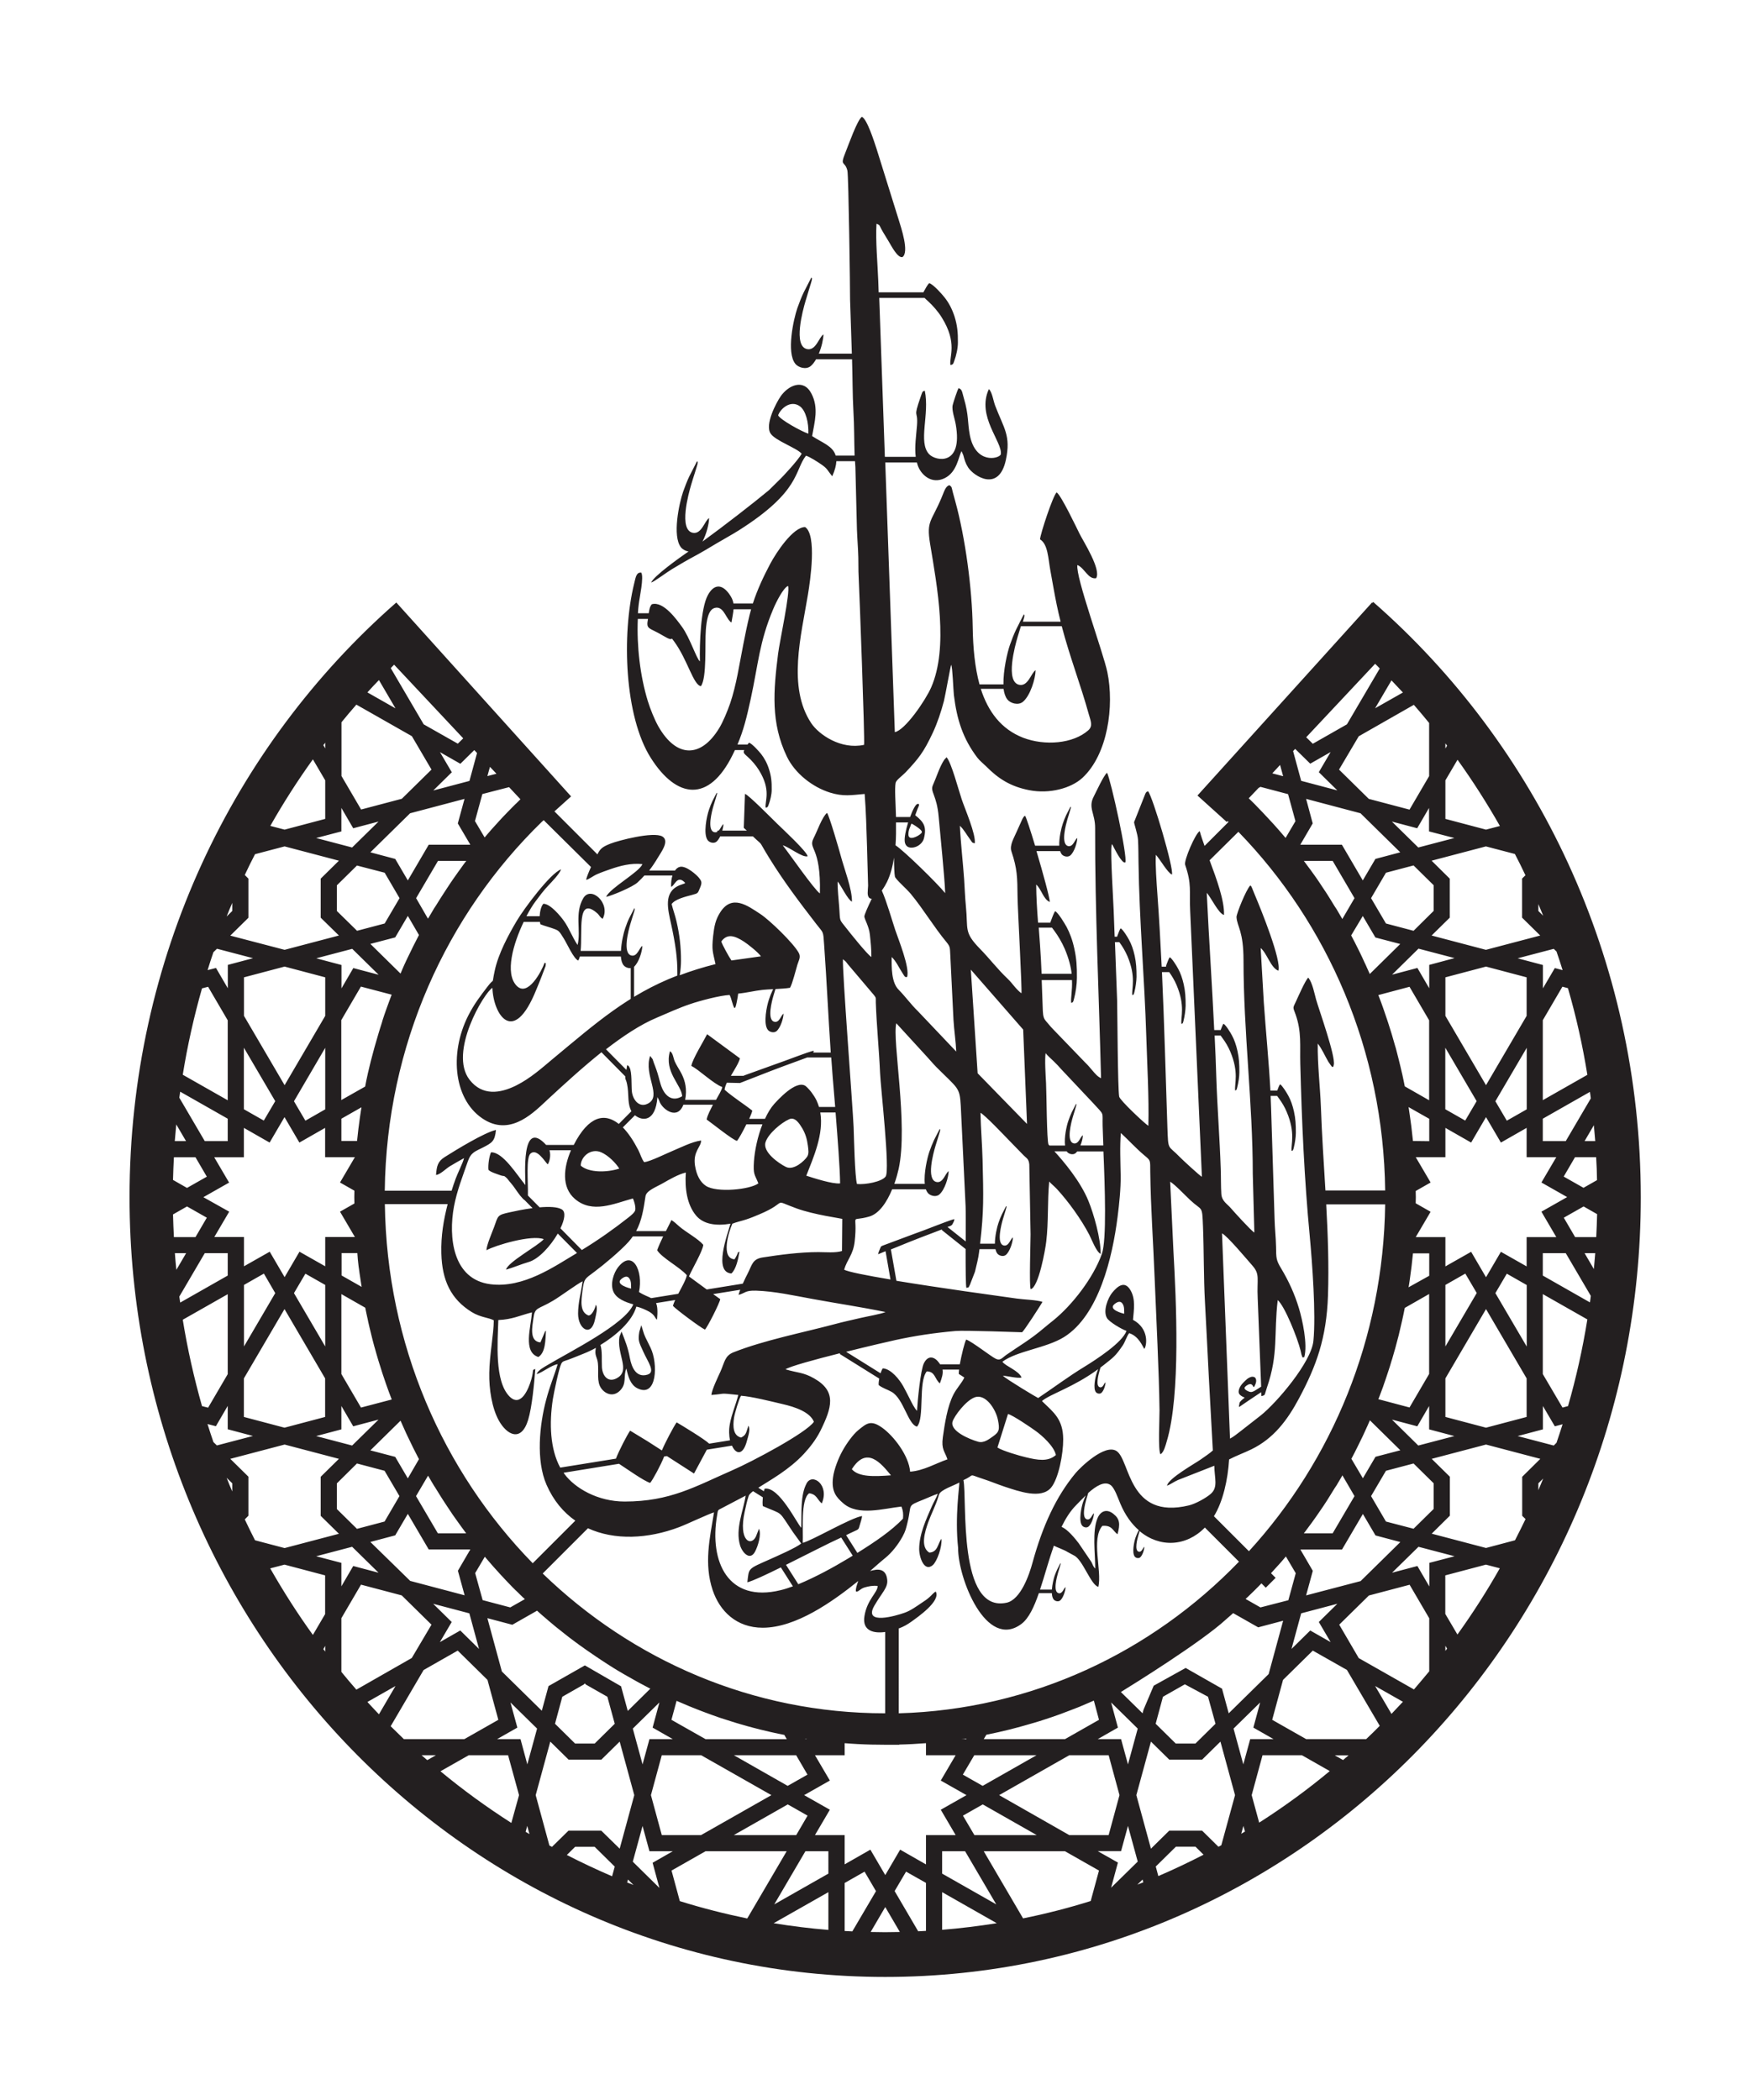 <svg xml:space="preserve" style="enable-background:new 0 0 1776.2 2130.2;" viewBox="0 0 1776.2 2130.2" y="0px" x="0px" xmlns:xlink="http://www.w3.org/1999/xlink" xmlns="http://www.w3.org/2000/svg" id="Layer_1" version="1.0">
<style type="text/css">
	.st0{fill:#231F20;}
</style>
<path d="M1393,610.6l-0.8,0.9l-0.4-0.4l-177.1,195.8l29.7,26.8l0.9-0.9c0.3,0.3,0.6,0.6,0.9,0.9l-24.3,24.3
	c-2-5.6-3.8-10.7-4.9-15c-4.3,2.1-16.2,29.7-14.8,34.1c6.9,20.3,4.1,25.7,5.1,46.7l11.9,269.8c-2.2-1-20.1-17.6-22.2-19.8
	c-12.5-13-11.9-5.8-12.8-30.5c-1.8-52.3-3.1-104.9-5.5-157.3h7.3c2.7,3.7,5.5,8.4,7.5,13.1c9,21.3,4.1,32.6,4.9,39.4
	c1.6-0.2,1.6-1.1,2.2-3.3c1.1-4.3,2-10.5,2.1-15.1c0-8.4-0.3-14.2-1.9-21.5c-1.4-6.3-3.3-11.7-5.7-16c-1.4-2.7-6.1-10.4-8.5-11.7
	c-0.9,0.9-2.5,5.4-3.3,7.4c-0.3,0.9-0.5,1.6-0.5,2.2h-4.4c-1.2-24.8-2.6-49.7-4.4-74.4c-0.7-10.3-2.2-29.5-1.5-39.1
	c4.6,5,11.6,17.9,16.3,20.1c2.2-5.8-19.6-79.3-24.2-84.5c-2.2,0.9-1.5,0.5-2.7,2.3l-11.5,29c0,1.8,3.6,11.9,4,17.8
	c0.4,7.4,0.4,15.5,0.5,23c0.8,59.2,6.1,117.7,7.9,176.7c0.9,29.1,2.8,61.3,2.1,90.5c-2.9-1.5-28.9-25.8-29.6-29.6
	c-1.5-8-1.8-85.8-2.1-97.8l-2.2-58.9h4.4c0.2,0.3,0.4,0.5,0.6,0.8c2.8,3.8,5.6,8.6,7.7,13.5c9,21.3,4.1,32.6,4.9,39.4
	c1.6-0.2,1.6-1.1,2.2-3.3c1.1-4.3,2-10.5,2.1-15.1c0-8.4-0.3-14.2-1.9-21.6c-1.4-6.3-3.3-11.7-5.7-16c-1.4-2.7-6.1-10.4-8.5-11.7
	c-0.9,0.9-2.5,5.4-3.3,7.5c-0.1,0.4-0.2,0.7-0.3,1h-2.5l-1-26.7c-0.4-10.8-3.3-56.7-2.2-65c0.3-2.2,0.1-1.1,0.6-2.2
	c2.4,4.4,9.8,20,13.4,18.6c2.6-5.5-14.7-83.7-18.5-91c-3.5,2.8-10.6,18.5-13.4,23.9c-6.2,11.6,1.4,17.4,1.3,32.2
	c-0.2,84.9,3.9,168.8,6,253.7c-3.5-1.5-6-4.6-8.6-7.6c-3-3.5-4.2-5.1-7.8-8.6l-32.2-33.4c-2.5-2.5-5.2-5.9-7.7-8.8
	c-2.8-3.2-2.7-8.3-2.9-13.6c-0.3-9.2-0.7-18.4-1-27.5h30.7c0.5,10.6-1.4,17.8-0.8,23.1c2.1-0.3,2.2-1.5,3-4.6
	c1.6-5.9,2.8-14.4,2.8-20.8c0.1-11.5-0.4-19.5-2.6-29.5c-1.8-8.6-4.6-16-7.8-22c-2-3.6-8.3-14.2-11.6-16.1
	c-1.3,1.3-3.4,7.4-4.5,10.2c-0.2,0.6-0.4,1.1-0.5,1.5h-12.4c-1-12.8-1.8-25.8-1.9-38.7c5.4,4.7,7.1,14.8,13.8,17.7
	c-0.1-4.5-6.9-29.4-13.5-51.6h24c0.4,1.2,0.9,2.2,1.5,3.1c1.7,2.2,6.1,3.5,8.8,1.3c4.1-3.5,7-13,7.1-17.7c-2.5,1.4-4.1,9.2-9.2,8.2
	c-0.5-0.1-0.9-0.3-1.3-0.5v0h0c-5.9-3.6-1-21.6,0.4-26.4c0.7-2.3,1.3-4.3,2-6.6c0.4-1.3,0.7-2.2,1-3.4c0.1-0.3,0.5-1.6,0.5-1.7
	c0.2-1.8,0.1-0.8-0.3-1.4l-4.3,8.4c-1.3,2.7-2.5,5.8-3.5,8.8c-1.5,4.3-3.9,14.4-3.6,22.4H1050c-4.8-15.8-9.1-29.1-10.2-30.4
	c-1.8,1.4-1,0.5-2.6,3.1l-6,13.3c-2.4,5.8-7.4,13.5-5.2,19.8c5.9,17.6,6,26,6.2,46.3c0.1,11.6,4.8,95.7,3.9,97.6
	c-6.1-4.7-8.7-9.7-13.9-14.7c-10.2-9.6-18.2-20.3-27.8-30.1c-17-17.4-12.2-19.6-14.6-43.5c-0.9-9.1-1.2-18.4-1.8-27.5
	c-1.2-17.4-3.5-36.7-4.3-54.1c4,3.6,7.1,9.5,10.5,14c2.2,2.8,1.2,3,4.6,3.8c1.3-9.1-10.1-35.2-13.2-44.5
	c-3.2-9.4-10.5-37.4-15.4-42.8l-2.4,2.6c-4.9,7.5-7.7,17.3-11.4,25.5c-3.2,7,3.9,9.9,5.8,32.4c1.7,19.6,6,60.4,6.6,77.3
	c-7.9-9.8-42.1-43.3-50.4-48.5c0.6-7.8,0.6-15.7,0.5-23.2h12.3c-2.4,7.7-4,15.7-3.4,19.7c1,6.1,6.1,6.7,10.8,5.2
	c3.8-1.3,7.5-4.5,8.6-8.6c3.1-12.2-0.3-16.8-8.8-23.6c0.7-2.1,1.5-4.3,2.3-6.3c0.9-2.3,3-5.6,0.1-5.2c-2,0.3-5,6.1-7.6,13.3h-14.3
	c-0.4-15.4-1.5-28.4-0.4-34.5c0.5-3,6.2-6.7,10.6-11.3c12.5-13.3,17.9-19.9,27.1-39.6c4.6-9.8,8.4-21.2,11.3-32.2
	c1.4-5.5,6.7-35.7,7.4-36.8c1.4,2.8,2.1,25.2,2.7,30.6c3,24.8,9.1,44.2,23.8,63.6c2.3,3,6,6,8.7,8.6c12.6,12.8,25,20.7,44,24.4
	c20.5,4,42.4-1.9,53.9-12.5c25.8-23.9,32.4-73,25.3-107.2c-4.1-19.8-32.5-97-30.4-108.7c7.3,3,10.9,14.8,19,13.4
	c5.5-8.7-13-37.4-16.8-45.1c-2.2-4.4-19.2-40.2-23.3-41.9c-3.8,3.5-16.6,42.4-16.8,47.6c8,4.7,8.3,19.5,10.4,31.1
	c2.2,12,4.1,23.4,6.5,35.1c1.2,6,2.6,11.7,4,17.3h-38.3c0.2-0.6,0.3-1.1,0.5-1.7c0.2-0.5,0.9-3,0.9-3.1c0.3-3.3,0.2-1.5-0.5-2.6
	l-3.8,7.5h-0.3v0.6l-3.6,7.1c-2.4,5-4.5,10.6-6.4,15.9c-2.6,7.6-6.8,25.6-6.5,39.9h-24.3c-4.7-17.3-6.6-37.2-6.9-58.1
	c-0.6-38.5-7.3-90.1-17.8-128.1c-0.7-2.7-1.5-5.5-2.3-8.4c-1.6-6.2-0.8-5.3-3.5-7.5c-3.9,1.2-4.9,5.3-8,12.7
	c-10.3,24.6-15.4,23.2-11.7,46.3c7.3,44.2,18.9,105.6,1.2,146.1c-5.8,13.3-26.6,43.6-36.9,45.4l-9.7-273.5h32.1
	c0.2,0.9,0.5,1.7,0.7,2.5c3.1,9.6,13.9,20.1,27.5,13.4c12.6-6.2,13.9-21.7,17.1-27.4l1.8,4.2c1.3,4.7,2,7.8,4.9,12.4
	c5.6,8.6,31.2,25.7,38.3-7.9c5.2-24.5-2.1-31.8-10.9-54.8c-1.9-5-3.1-14-6.4-16.8c-12.8,27.7,14.2,53.6,12.1,66.3
	c-2.4,4.6-25.7,9.7-31.4-19.6c-2.5-13.1-0.9-20-6.1-37.6c-1.9-6.5-1.6-8.8-5.3-10.1c-1.3,2-5.4,14.5-6,17.2
	c-1.2,5.1,2.2,14,3.1,19.6c7.5,42.5-20.3,37.3-27,30.2c-11.5-12.2,0.7-40.5-4.4-64.4c-2.9,1-2.2,0.7-4.4,6.8
	c-7.8,22.5-2.3,11.9-3.5,28.4c-0.8,10.5-2.6,21.5-1.3,31.9h-31.3l-5.7-161.2h46c0.8,0.9,2,1.9,3.5,3.3c5,4.6,10.2,10.5,13.9,16.5
	c16.3,26.1,7.4,39.9,8.8,48.2c2.8-0.3,2.9-1.3,3.9-4.1c2-5.3,3.7-12.9,3.7-18.6c0.1-10.2-0.6-17.4-3.4-26.4
	c-2.5-7.7-6-14.3-10.3-19.6c-2.6-3.3-10.9-12.7-15.3-14.3c-1.7,1.1-4.5,6.6-5.9,9.1c0,0.1-0.1,0.1-0.1,0.2h-45.4l-0.4-11.8
	c-0.7-18.2-2.8-39.5-1.8-57.7c4.2,1.6,2.3,1.1,6.7,8.5c2.1,3.5,4,6.5,5.8,9.6c2.7,4.5,8.9,16.7,13.8,15.7c7.2-4.9-1.4-30.1-3.7-37.7
	L889.2,151c-2.2-6.6-9.6-30.3-14.9-32.5c-4.5,2.8-13.5,28.2-16.5,35.7c-6.3,15.5-0.8,8.2,1.8,18.9c1.2,4.8,2.8,122.6,2.7,130.8
	l1.8,54.8h-33.5c2.9-6.9,4.6-14.7,4.7-19.5c-4.5,2.6-7.5,16.7-16.6,14.9c-14.4-3-4.3-39.5-1.6-48.7c1.2-4.1,2.4-7.8,3.6-11.9
	c0.7-2.3,1.2-4.1,1.9-6.2c0.2-0.5,0.9-3,0.9-3.2c0.3-3.3,0.2-1.4-0.5-2.6l-7.8,15.2c-2.4,5-4.5,10.6-6.4,15.9
	c-3.9,11.3-11.2,44.9-2.1,56.3c3.1,4,11.1,6.4,15.8,2.3c1.9-1.6,3.7-4,5.3-6.8h36.5c0.6,17.3,0.4,35.7,1.4,52.8
	c0.9,14.8,0.7,30.1,1.2,44.9h-19.2c-2.8-9.8-14-13.2-23.9-19.8c2.5-14.4,6.9-28.5-0.7-43.1c-8.2-15.8-23.8-8-31.3,2.9
	c-4.3,6.3-16.3,28.6-10,37.8c4.9,7.2,26.7,14.6,31.4,20.3c-3.2,6-18.5,22.8-23.9,27.8l-9.2,9.1c-15.6,13-45.8,36.4-67.5,52.2
	c4.1-7.8,6.6-17.9,6.7-23.8c-4.5,2.6-7.5,16.7-16.6,14.9c-14.4-3-4.3-39.5-1.6-48.7c1.2-4.1,2.4-7.8,3.7-11.9
	c0.7-2.3,1.2-4.1,1.9-6.2c0.2-0.5,0.9-3,0.9-3.2c0.3-3.3,0.2-1.4-0.5-2.6l-7.8,15.2c-2.4,5-4.5,10.6-6.4,15.9
	c-3.9,11.3-11.2,44.9-2.1,56.3c1.6,2,4.6,3.7,7.6,4.2c-9.3,6.4-35.1,24.8-37.9,31.5c3.1-0.8,16.2-10.7,21.3-13.7
	c7.3-4.4,15.4-9.2,22.6-13c7.8-4.2,15.1-8.6,22.6-13.1c7.7-4.6,15.4-8.7,22.5-13.2c63-39.9,56.1-60.5,68.1-75.7
	c4.1,1.3,11.8,6.3,15.3,8.7c6.8,4.6,6.3,6.1,11.3,12.2c2.8-6.2,4-11.2,4.2-15.3h18.9c0.1,2,0.2,4,0.4,6l1.4,56.3
	c0.1,9.2,0.8,18.8,1.3,28.1c0.6,9.8,0.1,19.4,0.7,28.9c0.6,10.8,6.3,163,5.4,168.4c-23.4,5.1-45.8-10.3-53.6-22
	c-24.3-36.6-10.2-88.8-3.3-130.6c2.3-13.9,9.2-60.3-2.9-68.3c-12.4,0-29.5,26.2-35.4,37.3c-6.6,12.5-12.9,25.7-17.6,40.2H744
	c-0.5-3.3-1.8-6.2-4.5-9.9c-7.4-10.2-15.6-9.7-21.6,1.7c-7.1,13.4-8.4,49-7.9,66.9c-3.3-2.1-10.3-24.3-18.2-35
	c-4.8-6.5-18.7-26.5-30.6-22.9c-2.1,2.4-2.6,5.5-3.1,9.1h-11c0.2-3,0.4-6,0.8-8.9c0.7-6.6,5.6-28.1,2.5-32.4
	c-4.8-0.1-5.4,4-7.1,11.1c-12.8,52-9.8,135,16.9,177c26.2,41.3,58.9,45.7,83-3.2c0.8-1.6,1.6-3.2,2.3-4.8h9.5
	c-1.4,2.7-0.3,3.5,3.6,7c4,3.6,8.1,8.3,11.1,13.1c13,20.7,5.9,31.7,7,38.3c2.2-0.2,2.3-1.1,3.1-3.3c1.6-4.2,3-10.2,3-14.7
	c0.1-8.1-0.4-13.8-2.7-20.9c-1.9-6.2-4.8-11.4-8.1-15.6c-2.1-2.6-8.7-10.1-12.1-11.4c-0.4,0.3-1,1-1.6,1.9h-10.2
	c6.2-14.7,9.3-27.3,13.5-46.6c7.7-35.5,8.6-57.2,22.7-90.7c3-7.2,10.3-21.7,15.1-23.6c2.4,6.1-8.7,57.2-10.1,68.7
	c-4.7,37.6-7.6,70,8.9,104.4c8.1,16.9,25.8,30.9,43.7,36.5c13.4,4.2,21.6,2.6,35.2,1.4c1.4,17.4,1.8,35.7,2.4,53.2l1.1,39.8
	c-0.2,5.5-1.4,10.4,1.5,12.7c0.7,0.4,1.5,0.6,2.2,0.6c-3.8,7.9-7.7,16.6-7.5,18.1c0.3,3.1,4.7,9.8,5.6,18.3
	c0.8,7.7,1.6,14.8,1.5,22.7c-4.3-2.8-20.9-23.5-25.5-29.4c-7.5-9.6-6-5.9-7.1-21.1c-0.6-8.1-1.8-18.3-1.6-26.1
	c3.7,4.4,10,18.1,14.5,20.5c0.4-12.4-8.1-34.2-11.3-46.4c-1.5-5.7-11.9-41.6-14-43.7c-5.1,4.4-9.9,18.6-13.6,25.7
	c-5.9,11.6,7.6,7.6,6.4,56c-5.6-3.7-30.6-39.7-37.7-48.8c6.6,1.7,19.8,12.7,25.3,11.1c-1.1-5.1-25.2-27.4-30.5-32.6
	c-5.6-5.4-29.4-29.6-33.1-30.7l-1.2,34.5l3.1,2.8h-24.9c0.7-2.5,1.1-4.9,1.2-6.6c-1.6,0.9-2.9,4.5-4.9,6.6h-1.3v1.1
	c-0.9,0.5-1.8,0.8-3,0.5c-7.9-1.6-2.4-21.8-0.9-26.9c0.7-2.2,1.3-4.3,2-6.6c0.4-1.3,0.7-2.3,1-3.4c0.1-0.3,0.5-1.7,0.5-1.7
	c0.2-1.8,0.1-0.8-0.3-1.4l-4.3,8.4c-1.3,2.7-2.5,5.8-3.5,8.8c-2.2,6.2-6.2,24.8-1.2,31.1c1.8,2.2,6.1,3.5,8.8,1.3
	c1.4-1.2,2.7-3.2,3.8-5.4h33.1c12,11.5,4,1.5,16.9,22.4c14.9,24,30.3,44.3,47.5,66.6c7.3,9.5,6.9,6.3,7.9,21.1
	c2.6,36.1,4.2,73,6.7,109.2H825c0.2-0.6,0.4-1.3,0.4-1.8c-0.7,0-3.2,0.8-6.2,1.8h-0.1v0c-5.3,1.8-12,4.4-13.8,5
	c-6.4,2.5-13.3,4.8-19.8,7.2l-29.7,10.7c-0.8,0.3-1.3,0.5-1.7,0.7h-12.7c3.7-6.4,7.9-12.8,9.2-17.7l-33.3-24.5
	c-3.3,6.6-15.2,25.8-16,32.2c7.2,3.3,22.4,18.2,31.4,21.4c-0.8,3.7-4,8.6-6.4,13h-31.3c0.2-1.2,0.4-2.5,0.6-4
	c1.1-10-1.6-18.1-5.6-25c-2-3.5-3.8-6.2-5.5-9.9c-1.5-3.3-1.8-9-4.9-10.4c-6.1,21.1,11.7,34,12.4,45.6c-10.2,6.2-18.2-0.3-21.8-12
	c-1.6-5.2-2.5-9.8-4.4-15c-0.9-2.7-1.8-4.8-2.6-7c-0.4-1.2-0.9-2.9-1.2-3.6l-2.5-3.3c-6.8,19.7,12.3,40.6-2.1,48.3
	c-9,4.8-15.4-3.8-16.4-11.9c-0.7-5.2,0.3-20.3-2.5-24.8c-1.4-2.2,0.1-0.7-2.3-2.2c-0.3,1.9-0.6,3.5-0.8,4.8l-20.7-20.9
	c17.2-13.3,34.9-25.1,51.6-32.1c11.4-4.8,22-9.8,34.2-13.9c9.1-3.1,29.9-8.7,39.6-9.1c2,3.5,2.7,9.6,4.9,13.4
	c0.1-0.2,0.3-0.7,0.4-0.6c0.7,2,3.1-10.9,3.4-14.2c8.2-0.7,16.5-2.9,25-3.8c3.1-0.3,6.8-0.5,10.5-0.7l-0.7,1.4
	c-1.3,2.7-2.5,5.8-3.5,8.8c-2.2,6.2-6.2,24.8-1.2,31.1c1.7,2.2,6.1,3.5,8.8,1.3c4.1-3.5,7-13,7.1-17.7c-2.5,1.4-4.1,9.3-9.2,8.2
	c-8-1.7-2.4-21.8-0.9-26.9c0.6-2.1,1.2-4.1,1.9-6.3c5.4-0.3,10.8-0.6,14.8-1.3c2.5-4.3,5.8-18,7.5-23.5c1.4-4.6,3.7-7.6,1.3-12
	c-5.5-10-29.8-33.4-38.9-39.3c-13.1-8.6-28.9-20.4-40.8-1.6c-4.7,7.4-6,13.9-7.1,23.8c-1.6,14.9-0.3,15.9,2.4,28.6
	c-13.2,3.3-25.2,7.1-36.3,11.3c0.9-4.8,1.3-11.5,1.3-14.5c0-14.5-1.4-26.5-4.6-40.3c-1.4-6.1-3.5-11.6-4.9-17.4
	c3.5-5,14-7.5,20.8-9.3c6.1-1.7,5.6-1.4,8-7.2c2.2-5.3,1.8-6.5-1.3-10.4c-2.1-2.6-12.6-12.1-18.9-10.9c-2.2,0.4-3.9,1.9-5.2,3.8
	h-26.2c3.2-4.1,6.1-8.5,8.9-13.2c2.6-4.6,12.3-16.9,4.4-21.4c-9.1-5.1-44.2,4-52.8,7.4c-8,3.2-10.2,5.1-13,10.8l-43.6-43.6
	l16.9-15.2L402,611.1l-0.3,0.3c-165.4,145.1-270.3,361.3-270.3,602.9c0,436.8,343.2,790.9,766.5,790.9
	c423.3,0,766.5-354.1,766.5-790.9C1664.3,972.3,1558.9,755.7,1393,610.6z M924.5,835.4c2.1,0.7,7.3,4.4,8.6,5.6
	c1.1,1.1,3,2.5,1.4,4.2c-3,3.1-13,8.1-13,1.3C921.4,841.6,923.3,839.1,924.5,835.4z M1018,698.7c0.6,4.4,1.8,8.2,3.9,10.8
	c3.1,3.9,11,6.3,15.8,2.3c7.5-6.3,12.7-23.6,12.8-32c-4.5,2.6-7.5,16.7-16.6,14.8c-14.4-3-4.3-39.5-1.6-48.7
	c1.1-3.7,2.2-7.1,3.3-10.8h41.4c8.3,31.6,19,58.8,27.5,89.5c1.8,6.4,4.4,11.7-0.5,16.1c-15.4,13.7-44.1,16-66.1,7.6
	c-22.4-8.7-35.6-26.6-43-49.6H1018z M820,439.9c-7-2.3-28.1-13.9-30.7-18.6c2.4-6.8,12.7-16,22.1-9.2
	C817.5,416.5,820.4,429,820,439.9z M760.4,623.7c-4.9,20.2-8.1,39.4-12.2,60.4c-1.9,9.6-4.5,20.4-7.5,29.2
	c-2.9,8.3-7.3,19-11.3,25.5c-18.3,29.9-43,30.4-61.5-1.9c-3.9-6.9-8.2-17.5-10.8-25.9c-7.7-25.2-11.3-55.4-10.1-83.2h10.3
	c-2.1,11.2,0.8,8.2,15.9,17.3c12.1,7.3,5.6-1.4,10.7,5.6c13.6,18.6,19.4,44.1,27.1,45.3c6.2-8.5,3.9-43.3,5-57.1
	c0.7-8.4,2.1-20.2,8.8-22.2c8.5-2.5,11.1,8.8,15.4,13.2c1.5,1.5-0.3,0.2,1.8,1.5c1-5.7,1.8-10,2.1-13.4h17.8
	C761.4,619.8,760.9,621.7,760.4,623.7z M754.4,954.9c4.1,2.6,14.8,11.1,17.5,15.1l-29.9,4.2c-2.1-2.8-9.8-16.7-10.3-19.3
	C738,946.2,746,949.6,754.4,954.9z M1620,1197l-13.7,7.8l-20.1-11.4l11.5-19.7h21.4C1619.6,1181.5,1619.9,1189.2,1620,1197z
	 M1578.7,1254.8h-30.1v29.7l-26.1-14.8l-15.1,25.8l-15.1-25.8l-26.1,14.8v-29.7h-30.1l15.1-25.7l-15.1-8.6v-0.1v-0.1v-0.1v-0.1v-0.1
	v-0.1v-0.1v-0.1l0-0.1v-0.1v-0.1v-0.1v-0.1v-0.1v-0.1v-0.1c0-1.5,0.1-3.1,0.1-4.6c0-1.6,0-3.1-0.1-4.7v-0.1v-0.1v-0.1v-0.1v-0.1
	v-0.1v-0.1l0-0.1v-0.1v-0.1v-0.1v-0.1v-0.1v-0.1v-0.1v-0.1l15.1-8.6l-15.1-25.7h30.1V1144l26.1,14.9l15.1-25.8l15.1,25.8l26.1-14.9
	v29.7h30.1l-15.1,25.7l26.1,14.8l-26.1,14.8L1578.7,1254.8z M1349.8,1665.6l-20.7-11.8l-19,18.7l9.8-36.1l36.7-9.7l-18.8,18.5
	L1349.8,1665.6z M1202.7,1691.8l-32.4,18l-10.3,24.3l-1,3.7l-22-21.6c12.5-7.7,81.6-50.6,106.6-73.6c1.9-1.6,3.8-3.3,5.6-4.9
	l1.7-1.5l25.4,14.4l25.3-6.7l-14.7,54.1l-40.5,39.8l-6.8-25L1202.7,1691.8z M1233,1748.4l-20.4,20.1h-9.3h-1.3h-9.3l-20.4-20.1
	l7.4-27.4l22.2-12.6l23.5,12.6L1233,1748.4z M976.8,1841.6l20.1-11.4l54.7,31.1h-63.2L976.8,1841.6z M1010.6,1931.6l-54.9-31.2
	v-22.7h23.3L1010.6,1931.6z M616.1,1721l7.5,27.4l-20.4,20.1H594h-1.4h-9.2l-20.4-20.1l7.4-27.4l22.1-12.6v-0.8l0.7,0.4l0.7-0.4v0.8
	L616.1,1721z M593.3,1689.2l-36.9,21l-6.8,25l-40.5-39.8l-14.7-54.1l25.3,6.7l25.1-14.3l1.4,1.3c2.7,2.4,5.5,4.9,8.3,7.2l1.7,1.5
	c2.7,2.3,5.3,4.5,8,6.7l2.3,1.8c2.6,2.1,5.2,4.2,7.8,6.2l2.8,2.2c2.4,1.8,4.8,3.6,7.2,5.4c1.2,0.9,2.4,1.8,3.7,2.7
	c2.2,1.6,4.4,3.1,6.6,4.7c1.5,1.1,3,2.1,4.5,3.1c2,1.4,4,2.7,6,4.1c1.7,1.1,3.4,2.3,5.1,3.4c1.7,1.1,3.5,2.3,5.2,3.4
	c2.2,1.4,4.4,2.8,6.6,4.2c1.3,0.8,2.6,1.6,3.9,2.4c2.6,1.6,5.2,3.1,7.8,4.6l3.4,1.9c2.7,1.6,5.5,3.1,8.3,4.7l2.7,1.5
	c3.1,1.7,6.3,3.3,9.4,5l0.2,0.1l2,1l-22.9,22.6l-6.8-25L593.3,1689.2z M439.4,1626.7l36.7,9.7l9.8,36.1l-19-18.7l-20.7,11.8l12-20.4
	L439.4,1626.7z M320.7,1578.5l36.5-9.6l26.8,26.3l-25.7-6.8l-12,20.6v-23.8L320.7,1578.5z M206.3,1214.3l26.1-14.8l-15.1-25.7h30.1
	V1144l26.1,14.9l15.1-25.8l15.1,25.8l26.1-14.9v29.7H360l-15.1,25.7l14.6,8.3v0.1v0.1l0,0.1v0.1v0.1v0.1v0.1c0,1.9-0.1,3.8-0.1,5.8
	c0,1.9,0,3.8,0.1,5.8v0.1v0.1v0.1v0.1l0,0.1v0.1v0.1l-14.6,8.3l15.1,25.7h-30.1v29.7l-26.1-14.8l-15.1,25.8l-15.1-25.8l-26.1,14.8
	v-29.7h-30.1l15.1-25.7L206.3,1214.3z M477.1,856.8h-42.2l-21.2,36.2l-12.8-21.8l-25.2-6.7l40.3-39.6l55.2-14.6l-6.8,24.9
	L477.1,856.8z M447.7,1271.3c0.7,27.6,9.8,46.5,30.8,59.5c9.1,5.6,17.1,5.5,22.4,8.4c-0.1,14.2-4.3,34.7-4.6,53.4
	c-0.3,16.3,2.7,35.6,9.7,48.2c8.2,14.8,22.7,22.3,29.7-0.5c4-13.1,6.2-37.1,7.3-51.7c-3.7,1.1-1.2,0.4-4,10.4
	c-2.5,8.9-10.4,29.3-22.2,17.4c-15.3-15.5-12-55.2-11.3-77.5c14.1-0.6,21.5-4.5,34.1-7.8c-0.9,14.7-9.5,40.3,6.5,45.3
	c7.2-4.4,7.2-16.9,7.7-26.6c-1.5,1.4-0.3-0.5-1.6,2.4l-4,9.4c-11.7-1-8.1-16.6-7.1-24.5c1.5-11.6,4.4-8.6,19.9-17.8
	c7.6-4.5,24.4-17,30-19.7c-1.4,10.8-4.6,21.4-4.6,32.8c0,16,13.5,24.3,17.2,5.7c0.9-4.4,2.9-11,1-14.6c-0.1,0.2-0.3,0.3-0.4,0.6
	c-0.3,2.1-3.4,10.3-7.3,10.2c-8.8-3.5-7.4-14.6-6.1-24.6c1.7-12.9,2.1-12.3,12.2-19.8c9.7-7.2,26.6-21.4,34.5-30.2
	c1.6-1.8,3.1-3.7,4.4-5.6h30.8c-2.3,4.8-4.5,9.6-6.1,14c4.8,7.8,22.6,16.9,30.1,25.3c-0.7,4.4-5,11.9-8.7,18.9l-27.4,4.4
	c-3.2-1.7-7.4-2.9-12.4-6.2c4.5-21.6-6.6-44.1-21.4-24.9c-4,5.2-8.2,16.4-4.5,24.7c3.1,6.9,12,10.5,20.1,12.7
	c-7.8,19.9-64.7,48.2-86.9,61.5c-3.5,2.1-10,5.5-11.1,9.3c6-1.7,14.9-9.2,21.3-10.1c-3.8,12.8-7.7,21-11.7,36.2
	c-6.8,25.5-10.4,61.5,0.4,86.1c7,16,17.1,28,29.2,36.4l-43.2,43.2c-91.1-93.3-148.1-221.9-150-364.3h63.7
	C450,1237.5,447.2,1253.2,447.7,1271.3z M569.9,1226.7c-4.5-2.7-13.2-2.9-22.5-2.1l-11.9-12c0.3-14.8-2-38.3,2.6-42.5
	c6.5-5.9,14.7,8.4,17.5,10.9c1.4-1.6,3.6-8.4,1.8-14.3h21.8c-7.5,17.4-9.9,37.5,4,49.4c17.7,15.1,39.4,4.8,58.8-0.5
	c1.2,2.3,3,8.4,2.4,11.8c-0.5,2.4-4.5,5.6-6.8,7.4c-14.8,11.7-30.7,22.9-47.4,33.1l-21.7-22C572.8,1237,574.1,1229.2,569.9,1226.7z
	 M589.1,1182.3c0-9.1,10.3-18.1,20.8-13.5c7.3,3.2,14.8,10.9,18.3,16.5C615.6,1189.4,597.4,1189.6,589.1,1182.3z M723.4,1312.6
	l27.5-4.4c-0.8,1.9-1.3,3.7-1.7,5.2c7.1-1.9,6.4-4.6,17.7-4.3c19.1,0.6,38.3,5,57.2,8.4c24.9,4.6,49.6,8.2,74.2,13.3
	c-5,2.1-19,4.5-25.4,6c-8.5,2-17.9,4-26.3,6.3c-32.7,8.7-71.3,16.2-102.5,28.5c-9,3.6-9,10.1-13.3,19.6c-2.4,5.4-8.6,17.9-9.2,23.7
	c15.9-1.2,6.6-2.2,27.3,0c-2.6,10.3-6.5,18.5-8.6,29.7c-1.1,5.9-0.8,11.6,0.2,16.3l-21.1,3.4c-4.6-4.5-27.7-18.5-33-21.6
	c-2.8,3.7-11.9,21-15,28.5c-5.1-3.3-9.6-6.1-14.3-9.2l-17.9-10.9c-3.2,4.6-11.4,20.5-14.4,28.4l-56.5,9.1
	c-10.2-18.7-11.3-44.7-7.5-69.4c1-6.3,6.2-31.3,8.5-35.9c1.4-2.8,3.1-2.7,6.7-4c3.2-1.2,5.4-2,8.3-3.2c5.1-2.1,10.2-3.9,15.6-6.6
	c1.5-0.7,3-1.5,4.5-2.4c-0.2,1.1-0.3,2.2-0.4,3.2c-0.3,5.3,1.8,6.5,2.5,12.3c1,8.6-1.5,18.9,3.4,25.6c4.1,5.7,12.1,9.1,18.9,2.4
	c7.4-7.3,3.2-14.9,6.6-22.5c1.9,8.8,4.3,16.5,11.1,20c20.3,10.2,21-25.4,13.5-40.9c-1.8-3.7-3.5-7-5.4-11c-1.9-4-2.7-8.2-4.1-12
	l-2,6.7c-1.4,8.9-0.5,10.1,4,20c4.6,10.4,12.9,20.8,4.3,23.4c-11.6,3.5-16.1-7.7-17.8-16.6c-2.1-11.4-4.9-17.8-8.5-27.1l-2.1,5.2
	c-3,17.5,11.2,33.8-2,41.7c-9.2,5.6-15.3-1.6-15.8-10.8c-0.4-7.8,0.5-15.9-1.5-22.5c15.3-9.3,32.2-23.8,36.4-38.9
	c4.6,0.9,9.2,3.1,12.8,5c6.3,3.5,6.1,7,8.2,8.2c0.8-8.6,0.4-13.6-1-16.8l19.4-3.1c-1,2.2-1.8,4.2-2.3,5.9
	c2.9,3.4,28.1,22.2,32.5,24.1c2.4-2.2,15-27,15.5-30.9L723.4,1312.6z M891.9,1398.3c-0.5,2.4-0.7,4.8-0.6,6.5
	c3.6,3.1,8.9,4.5,13.2,7c12.2,7,16.6,33.2,25.7,35.2c7.9-8.5,1.1-45.1,9.9-56c8.7,0.1,7.9,7.7,13.3,12.2c2.1-5.8,3.4-9.8,2.7-14
	h16.8c-0.2,1.9-0.4,3.5-0.3,4.4l5.6,3.6c-2.2,5.2-7.6,10.6-11,17.2c-6.3,12.3-8.8,29.5-10.8,43.4c-1.7,12.5,2,14.1,4.7,22.4
	c-11.7,4-24.3,11.6-37.9,12.5c-1.2-16.1-16.6-36.3-28.5-44.7c-11.5-8.1-15.6-4.3-24.2,2.7c-5.2,4.3-11.7,13.3-15.9,20.9
	c-3.8,6.8-8.5,18.3-9.6,27c-1.8,14.3,3.4,20.1,10.3,26.1c15.1,13.3,40.7,5.4,59.1,3.4c1.7,4.1,2,7.6,1.6,12.2
	c-11.1,12-29.1,24.1-46.3,34.8l-11.4-18c2.9-1.4,5.6-2.8,8.6-4.1c4.2-1.9,4-1.7,5.3-6.3c0.9-3,2-6.2,2.3-9
	c-11.6,1.8-50.5,24.8-60.2,27.2c0.7-12.7-2.4-43.7,6.5-50.3c7.8,1,8.1,6.5,12.8,10.3c8.1-18.7-9.6-31.3-15.4-20.3
	c-6.5,12.2-4.9,30-5.4,45c-3.8-3.2-22.5-42.4-37.2-39.6c-0.2,0.7-0.5,1.6-0.7,2.6l-5.7-3.6c11.5-7.4,31.1-18,46.3-34.4
	c5.9-6.4,12.1-14.2,16.6-23.1c11.8-23.9,16.8-40.2-6.1-53.3c-11.3-6.5-17.1-5.6-29.2-9.3c4.1-2.9,29.6-9.9,55.5-16.4l-0.5,0.8
	L891.9,1398.3z M1007.3,1456.9c-4.3,3-9.3,7.1-15.2,5.4c-8.9-2.5-28.8-10.9-25.8-20.5c1.8-5.6,13.2-20.9,22.2-24.4
	c11.2-4.3,21.5,11.9,23.7,22.4C1014.3,1449.9,1013.6,1452.5,1007.3,1456.9z M1022.5,1434.2c4.9,1.2,23.4,13.8,28.2,17.3
	c6.4,4.6,18.5,15.4,20.4,24.3c-8.1,7.2-18.8,5.1-30.5,2.3c-6.5-1.5-24.2-6.7-28.8-9.9L1022.5,1434.2z M903.8,1496.4
	c-16.8,1.3-32.8,1.9-39.7-6.2C879.2,1466.2,893.7,1484.2,903.8,1496.4z M572.5,1495c-0.3-0.4-0.6-0.8-0.8-1.2l56.2-9.1
	c9.2,6,25.3,17.5,31.6,19.4c2.5-2.7,11.1-18.6,14.2-26.8l2.8-0.4l27.5,17.7l13-24.2l25.5-4.1c3.9,8.9,11.3,10.5,15.3-5.3
	c1-3.8,3.7-11.2,1.4-14.9c-2.2,5.9-1.9,9.6-7.5,12c-7.9-1.9-8.5-10.9-7.1-20.2c0.8-4.8,4.9-18.6,7.1-22.2
	c10.6,0.7,30.8,5.8,41.9,8.4c13.2,3,28.1,8.2,32,18c-7.5,11.2-62.8,40.5-82.1,48.9c-38.2,16.7-63.5,32-109.9,32
	C606.5,1523,583.3,1509.6,572.5,1495z M727.4,1537.1c1-6,0.4-5.1,5-7.5l24-12.6c-2.3,15.3-10.7,33.6-5.7,50.4
	c2.1,7.1,9.9,16.1,15.1,6.6c3-5.5,6.8-17.6,4.1-23.4l-3.1,7.9c-5,10.4-17.9,4.4-11.4-25.1c1.2-5.4,2.3-11.1,4.1-16.2
	c0.5-1.4,2.1-2.9,4.4-4.7l9.9,6.2c-0.3,3.4-0.4,6.8,0,8.9c21.5,9.4,15.1,3.5,30.5,26.3l8.4,11.6c-3.9,3.9-26.5,13.7-31.1,15.8
	c-23.6,10.5-21.7,8.7-23.5,23.6c5.4-1.3,18.8-7.6,34-15.1l12.2,19.2c-4.4,1.6-8.6,3-12.5,3.9
	C738.7,1625.9,719.3,1584.4,727.4,1537.1z M797.3,1587.2c21.2-10.5,44.4-22.5,54.1-26.8c0.6-0.3,1.3-0.6,1.9-0.9l11.7,18.4
	c-2,1.3-4.1,2.5-6.1,3.7c-12.4,7.5-31.6,18.1-49.1,25.3L797.3,1587.2z M640.2,1307c-0.9-0.1-17.1-4.1-9.7-9.9
	c2.8-2.2,5.8-3.4,7.9-0.4C640.6,1300,640,1303.5,640.2,1307z M363.7,1284l0.3,2.2l0.1,0.5c0.4,2.9,0.7,5.7,1.2,8.5
	c0.4,2.9,0.8,5.7,1.3,8.6l0.1,0.5l0.1,0.5l0.1,0.5l-20.4-11.6v-22.7h16C362.7,1275.4,363.2,1279.7,363.7,1284z M346.3,1157.4v-22.7
	l20.4-11.6l-0.1,0.5l-0.1,0.5c-0.5,3.1-1,6.2-1.4,9.2c-0.4,2.8-0.8,5.6-1.1,8.4l-0.4,2.9c-0.5,4.2-1,8.4-1.4,12.6v0.1H346.3z
	 M370.5,1326.4c0.9,4.4,1.8,8.8,2.8,13.1l0,0.2l0,0.1c1,4.4,2,8.7,3.1,13l0.1,0.5c1,4.2,2.1,8.3,3.2,12.4l0.4,1.3
	c1,3.8,2.2,7.6,3.3,11.5l0.6,2c1.1,3.6,2.2,7.2,3.4,10.8l0.8,2.5c1.1,3.3,2.3,6.7,3.4,10l1.1,3.1c1.1,3.2,2.3,6.3,3.5,9.5l1.2,3.1
	l-31.2,8.2l-19.9-34v-81.1L370.5,1326.4z M434.2,1496.8l0.6,0.9c1.8,3.2,3.7,6.4,5.6,9.5l0.6,0.9l0.6,0.9l0.1,0.2
	c1.7,2.7,3.4,5.5,5.1,8.2l2.4,3.8c1.4,2.2,2.9,4.5,4.4,6.7c1.2,1.8,2.4,3.6,3.6,5.4c1,1.6,2.1,3.1,3.2,4.7c1.5,2.2,3.1,4.4,4.7,6.6
	l2.6,3.6c1.7,2.4,3.5,4.7,5.2,7.1h-28.7l-22.2-37.8L434.2,1496.8z M413.7,1499.5l-12.8-21.8l-25.2-6.6l30.6-30.1l1.6,3.6
	c1.3,2.9,2.6,5.8,3.9,8.7l1.6,3.4c1.4,3,2.9,6.1,4.4,9.1l1.2,2.5c1.6,3.2,3.2,6.4,4.9,9.6l1.1,2.1L413.7,1499.5z M387.4,1037.2
	c-1.2,3.6-2.3,7.3-3.4,10.9l-0.5,1.7c-1.2,3.9-2.3,7.8-3.4,11.7l-0.4,1.4c-1.1,4.1-2.2,8.2-3.3,12.4v0l0,0.1l-0.1,0.2
	c-1,4.3-2.1,8.6-3.1,12.9l-0.1,0.5c-1,4.4-1.9,8.7-2.7,13.1l-24.2,13.7v-81.1l19.9-34l31.2,8.2l0,0l-1.1,2.9
	c-1.2,3.2-2.4,6.5-3.6,9.8l-1,2.8c-1.2,3.4-2.4,6.8-3.5,10.3L387.4,1037.2z M422.1,911l22.2-37.8H473l-0.1,0.1
	c-1.7,2.2-3.4,4.5-5,6.8c-1,1.3-1.9,2.6-2.9,4c-1.6,2.2-3.1,4.3-4.6,6.5c-1.1,1.6-2.2,3.2-3.3,4.8c-1.2,1.8-2.5,3.7-3.7,5.6
	c-1.4,2.1-2.7,4.2-4.1,6.3c-0.9,1.4-1.8,2.8-2.7,4.2c-1.5,2.4-3,4.8-4.5,7.2l-0.6,0.9l-0.6,0.9l-0.6,0.9l-0.1,0.2
	c-1.8,3.1-3.7,6.2-5.5,9.3l-0.6,0.9L422.1,911z M425,948.4l-1.1,2.1c-1.7,3.2-3.3,6.4-4.9,9.6l-1.2,2.5c-1.5,3-2.9,6-4.4,9l-1.7,3.6
	c-1.3,2.8-2.6,5.6-3.8,8.5l-1.6,3.8l-30.6-30.1l25.2-6.6l12.8-21.8L425,948.4z M390.2,885.2l15.1,25.8l-15.1,25.7l-28,7.4L341.7,924
	v-13v-13l20.4-20.1L390.2,885.2z M384.1,988.7l-25.7-6.8l-12,20.6v-23.7l-25.6-6.8l36.5-9.6L384.1,988.7z M329.9,991.3v39.1
	l-41.2,70.3l-41.2-70.3v-39.1l41.2-10.9L329.9,991.3z M329.9,1062.8v62.4l-20.1,11.5l-11.6-19.7L329.9,1062.8z M279.2,1116.9
	l-11.6,19.7l-20.2-11.5v-62.4L279.2,1116.9z M329.9,1303.3v62.4l-31.7-54.1l11.6-19.7L329.9,1303.3z M279.2,1311.6l-31.7,54.1v-62.4
	l20.2-11.5L279.2,1311.6z M247.4,1398.1l41.2-70.3l41.2,70.3v39.1l-41.2,10.9l-41.2-10.9V1398.1z M346.3,1449.8v-23.7l12,20.6
	l25.7-6.8c-8.9,8.8-17.9,17.5-26.8,26.3l-36.5-9.6L346.3,1449.8z M362.1,1484.4l28,7.4l15.1,25.7l-15.1,25.8l-28,7.4l-20.4-20.1v-13
	v-13L362.1,1484.4z M375.7,1564l25.2-6.7l12.8-21.8l21.2,36.1h42.2l-12.6,21.6l6.8,24.9l-55.2-14.6L375.7,1564z M482,1595.6
	l9.8-16.6c2,2.4,4.1,4.8,6.2,7.2l2.7,3.1c1.9,2.1,3.8,4.2,5.7,6.3c1.2,1.3,2.4,2.7,3.7,4c1.5,1.7,3.1,3.3,4.7,5
	c1.7,1.7,3.3,3.5,5,5.2c1,1.1,2.1,2.1,3.2,3.2l0.7,0.6c2,2,3.9,3.9,5.9,5.8l0.7,0.7l0.7,0.6l0.7,0.6l0.7,0.7l-14.8,8.4l-28-7.4
	L482,1595.6z M668.9,1726.8l-6.9,25.5l20.5,11.7h-23.7l-7,25.6l-9.9-36.3L668.9,1726.8z M681.1,1744.4l5.2-19.2l0.1,0l3.8,1.6
	c2.7,1.2,5.4,2.3,8.2,3.5l4.2,1.7c2.5,1,5.1,2,7.6,3c1.8,0.7,3.5,1.3,5.3,2c2.2,0.8,4.5,1.7,6.8,2.5c2.1,0.7,4.2,1.5,6.2,2.2
	c1.9,0.7,3.9,1.3,5.8,1.9c2.4,0.8,4.8,1.5,7.2,2.3c1.7,0.5,3.4,1.1,5.1,1.6c2.8,0.8,5.6,1.7,8.3,2.4l3.8,1.1
	c3.4,0.9,6.9,1.9,10.3,2.7h0.1l1.8,0.5c3.5,0.9,7,1.7,10.5,2.5l1.8,0.4c4.1,0.9,8.2,1.8,12.4,2.6l2.5,4.3h-82.4L681.1,1744.4z
	 M671.3,1780.3h39.9l71.3,40.5l-71.3,40.5h-39.9l-11-40.5L671.3,1780.3z M799.1,1830.2l20.1,11.4l-11.5,19.7h-63.3L799.1,1830.2z
	 M744.4,1780.3h63.2l11.5,19.7l-20.1,11.4L744.4,1780.3z M817.1,1764l-0.3-0.5l0.1,0h0.1l1.9,0.3h0.1h0.1l0.1,0h0.1h0h0.1l0.1,0h0.1
	h0.1h0.1l0.1,0h0.1h0.1l0,0h0.1h0.1h0.1l0.1,0h0.1h0.1h0.1l0.1,0h0.1h0l0.1,0H817.1z M550.5,1596l45.9-45.9
	c27,12.4,60.9,10.9,92.7-1.2c8.4-3.2,30-13.5,35.2-14.9c-4.4,26.5-10.3,52.2-1.4,78.8c7.1,21.2,24,38.2,50.8,38.2
	c33.7,0,70.8-26.4,96.9-47.4c-0.1,0.2-0.2,0.4-0.2,0.6c-1.2,3.4-2.7,7.6-2.1,10.1c2.6,0.6,3.9-2.7,8.8-4.2c4.3-1.2,8.2-2,13.2-1.5
	c0,6.8-10.6,13.5-13.4,30.5c-2.6,15.5,10,17.8,21,16.2v82.5c-0.1,0-0.1,0-0.2,0C763.4,1737.8,641.3,1683.9,550.5,1596z
	 M912.1,1651.6c4.5-1.7,8.3-3.8,12.6-6.9c5.6-4.1,30-20.7,24.5-30.4c-2.3,1.2-4.4,4-6.5,5.8c-3.1,2.7-4.1,3.2-7.8,5.7
	c-5.2,3.5-11.1,7.8-17,9.9c-8.5,3.1-42.6,13.2-31-7c7.8-13.5,13.9-18.3,13.1-26.2c-0.9-9.2-6.3-11.7-14.3-9.8
	c-1.1,0.2-2.1,0.5-3.1,0.8c5.2-4.5,10.2-9.1,15.3-13.2c6.6-5.3,13.1-13.5,17.7-21.9c3-5.6,3.4-7.8,5-14.3
	c4.6-18.9-1.2-16.1,16.4-23.2c4.8-1.9,9.5-4.2,14.3-5.8c-1.3,3.7-4,8.2-5.9,12.4c-5.8,13.3-13,28.5-13,43.7
	c0,8.5,5.2,23.6,13.8,16.3c4.3-3.7,9.6-18.5,8.8-26.7c-3.9,4.9-3.5,13.5-12.3,14c-9.3-5.6-4.6-21-1.1-30.8
	c3.1-8.6,7.5-16.8,10.2-25.7c0.2-0.6,0.5-1.9,0.7-2.3c1.6-5.1,15.7-9.3,20.6-12.3c0.4,2.8-4.7,34.2-1.2,66.4
	c-0.3,30.2,28.4,104.2,64.4,76.9c7.3-5.6,12.7-17.1,17.5-31.1h13.2c0.1,2.6,0.6,4.9,1.8,6.4c1.3,1.7,4.6,2.7,6.7,1
	c3.1-2.7,5.3-9.9,5.4-13.5c-1.9,1.1-3.1,7-7,6.2c-6-1.3-1.8-16.6-0.7-20.5c0.5-1.7,1-3.3,1.5-5c0.3-1,0.5-1.7,0.8-2.6
	c0.1-0.2,0.4-1.3,0.4-1.3c0.1-1.4,0.1-0.6-0.2-1.1l-3.3,6.4c-1,2.1-1.9,4.5-2.7,6.7c-0.9,2.7-2.3,8.4-2.7,13.7h-12
	c4.6-13.8,8.8-29.7,14-44.5c3.3,1.7,10.5,4.2,13.6,6.2l6.8,3.7c8.9,4,17.3,30.5,24.8,31.8c3.7-16.7-7.5-48.4,4-61.8
	c10-0.9,10.5,5,15.4,8.5c2.8-10.4,2.4-15.5-4.2-20.7c-6.9-5.5-13-2.7-16,4.2c-5.7,13.2-2.4,36.1-2.4,51.3c-2.3-2.2-2.4-3.9-3.9-6.7
	l-12.9-19c-7.7-10.1-13.3-14.9-17.4-16.6c4.2-8.6,9-16.2,14.8-22c2.3-2.3,5.9-6.2,9.9-10l-0.2,0.3c-1,2.1-1.9,4.4-2.7,6.7
	c-1.6,4.7-4.7,18.9-0.9,23.7c1.3,1.7,4.6,2.7,6.6,0.9c3.1-2.6,5.3-9.9,5.4-13.4c-1.9,1.1-3.1,7-7,6.2c-6-1.3-1.8-16.6-0.7-20.5
	c0.5-1.7,1-3.3,1.5-5c0.1-0.5,0.3-0.9,0.4-1.3c7.7-6.9,16.6-12.6,22.8-7.9c4.1,3.1,7.3,13.1,9.9,19.1c4.8,11.3,11.2,20.2,18.6,26.6
	l-1.2,2.3c-0.8,1.7-1.5,3.6-2.2,5.4c-1.3,3.8-3.8,15.2-0.7,19.1c1,1.3,3.7,2.1,5.4,0.8c2.5-2.1,4.3-8,4.3-10.8
	c-1.5,0.9-2.5,5.7-5.6,5c-4.8-1-1.4-13.4-0.5-16.5c0.4-1.4,0.8-2.7,1.2-4c0-0.2,0.1-0.3,0.1-0.4c20.4,17.1,47.4,15.7,66.2-3.6
	l34.6,34.6c-88.7,91.9-210.3,150-345.1,153.8V1651.6z M1345.3,1221.6h59.8c-1.8,136.1-54,259.7-138.2,351.8l-35.5-35.5
	c9.1-14.7,14.1-36.8,15.4-57.6c7-3.7,15.3-6.7,22.5-10.2c22.6-11,36.5-29.4,48.5-51.9c17.3-32.5,27.8-60.5,29.3-104.2
	C1348.1,1283.3,1347,1252.5,1345.3,1221.6z M1324.9,810.3l55.2,14.6l40.3,39.6l-25.2,6.7l-12.8,21.8l-21.2-36.2H1319l12.6-21.6
	L1324.9,810.3z M1475.3,850l-36.6,9.6l-26.8-26.3l25.7,6.8l12-20.6v23.8L1475.3,850z M1507.4,1100.7l-41.2-70.3v-39.1l41.2-10.9
	l41.2,10.9l0,39.1L1507.4,1100.7z M1548.7,1062.8v62.4l-20.2,11.5l-11.6-19.7L1548.7,1062.8z M1497.9,1116.9l-11.6,19.7l-20.2-11.5
	v-62.4L1497.9,1116.9z M1449.8,978.7v23.7l-12-20.6l-25.7,6.8l26.8-26.4l36.6,9.6L1449.8,978.7z M1433.9,944.1l-28-7.4l-15.1-25.7
	l15.1-25.8l28-7.4l20.4,20.1v13v13L1433.9,944.1z M1351.8,873.1L1374,911l-12.4,21.2l-0.5-1c-1.8-3.1-3.6-6.2-5.4-9.2l-0.2-0.3
	l-0.6-0.9l-0.6-0.9l-0.6-0.9c-1.5-2.5-3.1-5-4.6-7.5c-0.9-1.4-1.8-2.8-2.7-4.3c-1.3-2.1-2.7-4.1-4.1-6.2c-1.3-2-2.6-3.9-3.9-5.9
	c-1-1.5-2-2.9-3-4.4c-1.6-2.2-3.1-4.5-4.8-6.7c-0.9-1.3-1.8-2.6-2.8-3.8c-1.7-2.3-3.4-4.6-5.1-6.9l-0.1-0.1H1351.8z M1382.4,929.1
	l12.8,21.8l25.2,6.6l-30.9,30.4l-0.1-0.1c-0.6-1.4-1.2-2.9-1.9-4.3c-1.2-2.8-2.5-5.6-3.8-8.3l-1.5-3.3c-1.5-3.3-3.1-6.5-4.7-9.7
	l-0.8-1.6c-1.8-3.6-3.6-7.2-5.5-10.7l-0.5-1l-0.1-0.1L1382.4,929.1z M1429.8,1000.9l19.9,34v81.1l-24.7-14.1
	c-0.8-4.2-1.7-8.3-2.6-12.5l-0.3-1.2c-0.9-4.1-1.9-8.1-2.9-12.1l-0.3-1.3c-1-3.9-2-7.8-3-11.7l-0.6-1.9c-1-3.7-2.1-7.4-3.2-11.1
	l-0.6-2c-1.1-3.6-2.2-7.2-3.4-10.8l-0.8-2.4c-1.1-3.4-2.3-6.9-3.5-10.3l-0.9-2.6c-1.2-3.4-2.4-6.7-3.7-10l-1-2.6l0-0.1
	L1429.8,1000.9z M1370.8,1479.6l0.7-1.2c1.8-3.4,3.6-6.9,5.3-10.4l1-2c1.5-3.1,3-6.2,4.5-9.2l1.7-3.7c1.2-2.6,2.4-5.3,3.6-7.9
	c0.7-1.5,1.4-3.1,2-4.6l30.9,30.4l-25.2,6.6l-12.8,21.8L1370.8,1479.6z M1374,1517.5l-22.2,37.8h-29.2c1.8-2.3,3.5-4.7,5.2-7
	l2.7-3.6c1.6-2.2,3.1-4.4,4.7-6.6c1.1-1.6,2.2-3.2,3.3-4.8c1.2-1.8,2.4-3.6,3.7-5.4c1.4-2.1,2.8-4.3,4.2-6.4
	c0.9-1.4,1.8-2.8,2.6-4.2c1.6-2.5,3.2-5.1,4.7-7.6l0.6-0.9l0.6-0.9l0.6-0.9l0.1-0.1c1.9-3.1,3.7-6.3,5.6-9.5l0.5-1L1374,1517.5z
	 M1408.2,1391.1c1.2-3.5,2.3-7.1,3.3-10.6l0.7-2.1c1.1-3.7,2.2-7.4,3.2-11.1l0.5-1.9c1-3.9,2.1-7.8,3.1-11.7l0.3-1.4
	c1-4,1.9-8,2.8-12l0.3-1.3c0.9-4.1,1.8-8.2,2.6-12.4l24.7-14.1v81.1l-19.9,34l-31.6-8.4l1.1-2.8c1.2-3.3,2.5-6.6,3.7-9.9l0.9-2.7
	c1.2-3.4,2.4-6.8,3.5-10.3L1408.2,1391.1z M1428.8,1305.7l0.1-0.5l0.1-0.5l0.1-0.5l0.1-0.5c0.4-2.7,0.9-5.5,1.2-8.2
	c0.4-3,0.8-6,1.2-8.9l0.3-2.4c0.5-4.3,1-8.6,1.4-12.9h16.5v22.7L1428.8,1305.7z M1433.3,1157.3c-0.4-4.1-0.9-8.3-1.4-12.4l-0.4-3.4
	c-0.3-2.7-0.7-5.4-1.1-8c-0.5-3.2-0.9-6.4-1.4-9.6l-0.1-0.5l-0.1-0.5l21,11.9v22.7L1433.3,1157.3L1433.3,1157.3z M1114.8,1744.4
	l-34.5,19.6h-82.4l2.6-4.4l0.2-0.1c8.2-1.6,16.4-3.5,24.5-5.5l1.8-0.5c3.4-0.9,6.7-1.7,10.1-2.7l3.9-1.1c2.8-0.8,5.5-1.6,8.3-2.4
	c1.7-0.5,3.3-1,5-1.5c2.3-0.7,4.5-1.5,6.8-2.2c2.1-0.7,4.3-1.4,6.3-2.1c2-0.7,4-1.4,6-2.1c2.2-0.8,4.5-1.6,6.7-2.5
	c1.8-0.7,3.5-1.3,5.3-2c2.5-0.9,5-1.9,7.5-2.9c1.5-0.6,3.1-1.2,4.6-1.9c2.5-1.1,5-2.1,7.5-3.2c1.6-0.7,3.1-1.3,4.6-2L1114.8,1744.4z
	 M975.4,1763.9L975.4,1763.9h0.1l0.1,0h0.1h0.1l0.1,0h0.1h0.1l0.1,0h0.1h0.1l0.1,0h0.1h0.1h0.1l0.1,0h0.1h0.1l0.1,0h0.1h0.1l0.1,0
	h0.1h0.1h0.1l0.1,0h0.1c0.6-0.1,1.2-0.2,1.8-0.3h0.1h0.1l0.1,0h0.1h0.1l-0.3,0.6L975.4,1763.9L975.4,1763.9z M988.3,1780.3h63.2
	l-54.7,31.1l-20.1-11.4L988.3,1780.3z M1013.5,1820.8l71.2-40.5h39.9l11,40.5l-11,40.5h-40L1013.5,1820.8z M1113.5,1764l20.5-11.7
	l-6.9-25.5l27,26.5l-9.9,36.3l-7-25.6H1113.5z M1278.6,1630.4l-15.1-8.6l0.7-0.6l0.7-0.7l0.7-0.6l0,0c2.2-2.1,4.4-4.3,6.6-6.4
	l0.7-0.7l2.6-2.6l0.7-0.7c1.1-1.2,2.3-2.3,3.4-3.5l4.4,4.4l10-10l-4.7-4.7c2-2.2,4-4.4,6-6.6l2.2-2.4c2.3-2.6,4.6-5.2,6.8-7.9
	l0.1-0.1l10,17l-7.5,27.4L1278.6,1630.4z M1324.9,1618.2l6.8-24.9l-12.6-21.6h42.2l21.2-36.1l12.8,21.8l25.2,6.7l-40.3,39.6
	L1324.9,1618.2z M1405.9,1543.3l-15.1-25.8l15.1-25.7l28-7.4l20.4,20.1v13v13l-20.4,20.1L1405.9,1543.3z M1412,1439.9l25.7,6.8
	l12-20.6v23.7l25.6,6.8l-36.6,9.6L1412,1439.9z M1466.2,1437.2v-39.1l41.2-70.3l41.2,70.3v39.1l-41.2,10.9L1466.2,1437.2z
	 M1466.2,1365.7v-62.4l20.2-11.5l11.6,19.7L1466.2,1365.7z M1516.9,1311.6l11.6-19.7l20.2,11.5l0,62.4L1516.9,1311.6z
	 M1618.2,1157.4h-10.8l9.4-16.1C1617.3,1146.6,1617.8,1152,1618.2,1157.4z M1613.7,1114.1l-25.4,43.3H1565v-22.7l47.8-27.2
	C1613.1,1109.7,1613.5,1111.9,1613.7,1114.1z M1610.2,1090.2l-45.2,25.7v-81.1l19.9-34l5.6,1.5
	C1598.8,1030.9,1605.4,1060.3,1610.2,1090.2z M1578.9,965.1c2.2,6.2,4.2,12.6,6.2,18.9l-7.9-2.1l-12.1,20.6v-23.7l-25.6-6.8
	l36.6-9.6L1578.9,965.1z M1560.5,917c1.6,3.9,3.3,7.9,4.9,11.8l-4.9-4.8V917z M1547.4,887.8l-3.4,3.3V911v19.8l18.4,18.1l-55.1,14.5
	l-55.1-14.5l18.4-18.1V911v-19.8l-18.4-18.2l55.1-14.5l29.4,7.7C1540.4,873.3,1544,880.5,1547.4,887.8z M1466.2,754
	c0.6,0.8,1.1,1.5,1.7,2.3l-1.7,2.9V754z M1466.2,791.5l12.3-20.9c15.5,21.6,29.8,44,43,67.2l-14.1,3.7l-41.2-10.9V791.5z
	 M1434.2,714.9c5.3,6,10.4,12.2,15.5,18.4v53.9l-19.9,34l-41.3-10.9c-10.1-9.9-20.2-19.8-30.2-29.7l20-33.8L1434.2,714.9z
	 M1423.1,702.4l-28.2,16l16.6-28.3C1415.4,694.2,1419.2,698.3,1423.1,702.4z M1394.9,673.3c1.6,1.5,3.2,3.1,4.7,4.7l-33.3,56.7
	l-34.6,19.7l-6.7-6.6L1394.9,673.3z M1313.8,759.6l15.3,15l20.7-11.8l-12,20.4l18.8,18.5l-36.7-9.7l-8.2-30.2L1313.8,759.6z
	 M1298.5,775.9l3.1,11.4l-11-2.9L1298.5,775.9z M1276.7,799.2l1.9-1.1l28,7.4l7.5,27.4l-10,17l-0.1-0.1c-2.2-2.6-4.4-5.1-6.6-7.7
	l-2.5-2.8c-1.9-2.2-3.9-4.4-5.9-6.5c-1.2-1.3-2.5-2.7-3.7-4c-1.5-1.6-2.9-3.1-4.4-4.7c-1.9-2-3.8-3.9-5.7-5.9l-2.4-2.5l-0.7-0.7
	c-1.8-1.8-3.6-3.5-5.4-5.3L1276.7,799.2z M1256.2,843.7c90.6,93.3,147.2,221.7,148.9,363.8h-60.6c-1.7-28.3-3.6-56.6-4.6-84.7
	c-0.8-21-3.5-42.9-3.2-64.3c4.3,5.3,7.3,12.6,10.8,18.5l2.8,4c1.5,1.5-0.4,0.2,1.7,1.4c0.7-1.1,0.6-0.5,1-2.4
	c1.9-8.7-15-55.7-18-66.3c-1.7-6.2-3.6-16.3-7.5-21.6c-0.1-0.1-0.3-0.4-0.5-0.5c-3.2,3.4-10,19-12.5,24.4c-3.2,6.8-3.1,5.2-0.3,12.9
	c6.3,17.8,4.3,31.5,4.8,50.2c1.5,58.3,4.1,117.2,9.6,174.8c2.5,26.9,6.4,79.1,3.7,106.2c-2.2,21.8-37.4,62.8-53.2,75.4l-20.6,16.1
	c-3.1,2.3-7.2,5.8-10.8,7.6l-8.1-208.2c5.3,2.5,25,26.1,30.9,32.8c7.9,9,4.3,13.2,5.3,33.1l3.5,89.6c-1.2,0.7-4.7,3.1-6,3.8
	c-0.9,0.5-1.8,1.1-2.9,1.4c-0.9,0.3-1.4,0.3-2.5,0.1c-1.6-0.4-4.8-1.9-5.3-3.3c-0.3-0.8,0.1-1.6,0.6-2c1.3-1.3,4-3.1,5.9-2.5
	c0.6,0.2,1.2,0.8,1.6,1.3c0.2,0.3,0.4,0.6,0.5,0.9c0.7,1.2,0.8,0.9,1.4-0.3c1.3-2.4,2.6-6,0.7-8.4c-0.9-1.1-2.9-1.3-4.2-0.9
	c-0.9,0.3-1.8,0.7-2.5,1.1c-0.4,0.3-0.7,0.4-1.1,0.7c-0.2,0.2-0.3,0.2-0.5,0.4c-0.6,0.4-1.7,1.6-1.9,1.7c-0.5,0.4-0.6,0.6-1.3,1.3
	c-0.3,0.3-0.6,0.6-0.9,0.9c-0.3,0.3-0.6,0.6-0.9,1l-0.4,0.5c-0.1,0.2-0.3,0.3-0.4,0.5c-0.7,0.8-1.6,2.5-2,3.5
	c-0.5,1.3-1,3.2-0.6,4.6c0.5,2,3,3.5,4.8,4.3c0.3,0.1,1,0.3,1.2,0.5c-0.4,0.3-0.7,0.6-1.1,0.9l-2.1,1.8l-1.4,1.5
	c-0.7,0.9-0.6,1-0.8,2.1c-0.1,0.6-0.1,1.1-0.3,1.7c-0.1,0.5-0.3,1.2,0.1,1.5c0.3-0.1,3.2-2.2,3.4-2.3l6.9-4.7
	c0.3-0.2,0.6-0.4,0.9-0.6c0.3-0.2,0.6-0.4,0.9-0.6l10.2-6.8l0.2,4c4.4-1.1,2.9-0.6,5.6-8.5c12-34.7,6.9-54.7,11-88.9
	c7.3,6.3,20.2,38.9,23.2,51.2c0.2,0.7,0.7,3.4,0.9,4c2,5.3,0.1,2.2,2.8,2.8c3.7-12.8-1.9-38.3-5.4-49.8
	c-4.3-14.3-10.4-27.6-17.9-40.1c-5.4-8.9-5.1-10.7-5.3-22.5c-0.2-9.8-1.3-18.6-1.5-28.2l-3.5-111.6c-0.1-4.2-0.3-8.5-0.5-12.9h6.6
	c0.5,0.8,1.2,1.7,2.1,2.9c2.8,3.8,5.7,8.6,7.7,13.5c9,21.3,4.1,32.6,4.9,39.4c1.5-0.2,1.6-1.1,2.2-3.3c1.1-4.3,2.1-10.5,2.1-15.1
	c0-8.4-0.3-14.2-1.9-21.5c-1.4-6.3-3.3-11.7-5.7-16c-1.4-2.7-6.1-10.4-8.4-11.7c-0.8,0.8-2.1,4.2-2.9,6.4h-6.9
	c-1.6-29.3-4.7-60.7-6.7-89.2l-3.2-55.4c6.5,5.4,10.3,20.3,18,23c3.2-10.5-17.3-61.3-23.7-76.4l-3.1-7.6c-1.3-2.5-0.2-1-1.7-2.5
	c-4.2,4.2-14.2,28.9-14,32.2c0.7,10,7.1,13.8,7.1,43.9c0,72.3,9.4,144.8,9.4,216.5l1.6,59.5c-3.5-2-21.7-22.2-23.9-24.8
	c-3.5-4.2-9.1-6.9-9.6-14.4c-0.5-7.9-0.3-17-0.6-25.2c-1-31-3.5-62.2-4.5-93.1c-0.4-14.2-1-28.3-1.7-42.3h6.1
	c0.5,0.8,1.2,1.7,2.1,2.9c2.8,3.7,5.6,8.5,7.7,13.4c9,21.3,4.1,32.6,4.9,39.4c1.5-0.2,1.6-1.1,2.2-3.4c1.1-4.3,2.1-10.5,2.1-15.1
	c0-8.4-0.3-14.2-1.9-21.5c-1.4-6.3-3.3-11.7-5.7-16c-1.4-2.7-6.1-10.4-8.5-11.7c-0.8,0.8-2,4.1-2.9,6.4h-6.5
	c-2.2-46.5-5.4-92.6-7.6-139.2c4.6,5,11.8,20.9,17.5,22.5c0.6-14.2-7.3-36-14.6-55.5L1256.2,843.7z M1133.7,1234
	c1.6-12.3,3.3-29.1,3.1-41.4c-0.2-13.3-1-30.3,0.2-43.4c7.9,7.3,15.1,15.3,23.5,22.4c6.9,5.8,6.2,4.7,6.3,17.1
	c0.5,36.7,3.1,72.1,4.5,108.7c1.6,40.6,4.4,93.2,4.9,133c0.1,7.8-1.7,40.8,1,44.7c3.4-2.1,5.1-8.9,6.3-13
	c14.3-47.3,9.6-143.4,6.8-193.6l-3.3-69.9c4.4,2.4,15.9,14.5,20.4,18.7c12.3,11.5,12,4.5,12.9,26.7c1,25.6,0.6,51.3,2,76.7
	c1.4,25.1,2.6,50.4,3.9,75.7l4.1,74.8c-2.9,2.8-8.8,6.6-12.4,9.2c-6.3,4.4-32.8,19.2-34.1,26.5c3.8-1.3,6.8-3.9,11.3-5.8l36.7-14.4
	c0.1,12.7,4.1,21.7-3.6,28.5c-4.4,3.9-15.1,10-22.1,11.7c-62.2,15-59.4-46.2-73.6-55.2c-12-7.5-36.9,17-41.4,22.4
	c-19.9,23.9-33.5,53.7-43.7,90.8c-3.3,12.3-12,37.5-26.2,40.7c-50.2,11-39.9-105.3-43.9-124.3c12.7-5.8,3.7-6.5,19.7-1.3
	c7.8,2.5,14.2,5.3,22,7.9c14.4,4.7,37.1,13,47.2,1c7.6-9.1,12.4-34.4,12.3-49.1c-0.1-20.2-9.8-27.3-20.1-37.3c-1-1-0.7-0.6-1.4-1.5
	c8.4-7.1,31.4-13.6,57-32.3c-0.6,1.4-1.2,2.8-1.6,4.3c-1.3,3.8-3.8,15.2-0.7,19.1c1.1,1.3,3.7,2.1,5.4,0.8c2.6-2.1,4.3-8,4.3-10.8
	c-1.5,0.9-2.5,5.7-5.6,5c-4.8-1-1.4-13.4-0.5-16.5c0.3-1.2,0.7-2.3,1-3.5c1.2-0.9,2.3-1.8,3.5-2.7c9.7-7.7,11.6-8.8,19-19.6
	c2.4-3.4,4.2-9.6,6.6-12.6c10,3.1,13.8,14,15.4,16c2.6-3.5,5-20.6-11.5-29.5c0.9-10.4,2.7-20.8-2.4-29.8
	c-5.9-10.4-13.2-4.5-18.8,2.4c-3.9,4.8-9.6,18.1-5.2,25.6c2.3,3.9,14.7,11.3,19.8,13c-4.1,11.8-30.6,29-43,36.6
	c-16.2,9.9-31.2,21.2-46.6,31.5c-1-0.3-32.5-19.2-35.8-22.6c5.4,0.3,14.9,2.9,19,1.8c-3-7.1-16.1-11.3-19.5-16
	c15-11.1,44.2-13.7,62.5-25C1114.7,1334.1,1128.5,1275.3,1133.7,1234z M1140.4,1332.5c-0.9-0.1-17.1-4.1-9.7-9.9
	c2.8-2.2,5.8-3.4,7.9-0.4C1140.8,1325.4,1140.2,1329,1140.4,1332.5z M1060.7,1068.1c0.8,1.7,5.7,5.9,7.9,8.1c3.6,3.5,5,5,8,8.4
	l32.3,34.3c11.8,13,9.2,8,9.6,23.2c0.1,4.7,0.4,11.6,0.7,19.7H1096c1.5-3.7,2.4-7.7,2.4-10.3c-2.5,1.4-4.1,9.2-9.2,8.2
	c-7.9-1.6-2.4-21.8-0.9-26.9c0.7-2.3,1.3-4.3,2-6.6c0.4-1.3,0.7-2.2,1-3.4c0.1-0.3,0.5-1.6,0.5-1.7c0.2-1.8,0.1-0.8-0.3-1.4
	l-4.3,8.4c-1.3,2.8-2.5,5.9-3.5,8.8c-1.7,4.8-4.4,16.8-3.3,25h-15.9c-0.5-0.6-0.9-0.9-0.9-1c-1.8-3.6-2-53.3-2.5-62.4
	C1060.7,1091.6,1059.6,1074,1060.7,1068.1z M1067.2,941c0.6,0.9,1.4,1.9,2.3,3.1c3.8,5.1,7.7,11.7,10.6,18.4
	c4.2,9.9,6.2,18.2,7,25.2h-30.5c-0.4-9.7-0.9-19.3-1.6-29.1c-0.4-5.8-0.9-11.8-1.3-17.7H1067.2z M1037.9,1044.3l3.9,95.7l-50.1-51.4
	l-6.9-105.1L1037.9,1044.3z M983.9,1303.1l5.1-13.2c1.6-6.8,3.4-13.4,4.2-20c0.1-1,0.2-2,0.4-2.9h16.2c0.4,1.8,1,3.3,1.9,4.5
	c1.7,2.2,6.1,3.5,8.7,1.3c4.1-3.5,7-13,7.1-17.7c-2.5,1.4-4.1,9.2-9.2,8.2c-7.9-1.6-2.4-21.8-0.9-26.9c0.7-2.3,1.3-4.3,2-6.6
	c0.4-1.3,0.7-2.3,1-3.4c0.1-0.3,0.5-1.7,0.5-1.7c0.2-1.8,0.1-0.8-0.3-1.4l-4.3,8.4c-1.3,2.7-2.5,5.8-3.5,8.8c-1.4,4-3.6,13.3-3.6,21
	h-15c3.9-33.5,3.4-48.1,2.5-85.2c-0.4-15.7-1.8-31.8-2.1-47.6c4.8,2.5,24.2,23.1,29.5,28.5c5.3,5.5,9.4,9.6,14.3,14.7
	c2.9,3,5.1,3.3,5.7,9.1l1.3,71.1c0,7.8-1.5,52.2,0.1,55.5c8-1.6,14.9-40.2,15.8-48.3c2.4-20.1,1.1-40.8,3-60.9
	c1,1.4,5.6,5.2,7.7,7.5c11.8,12.8,24.7,30.7,32.9,46.4c2.2,4.2,7.3,17.8,11.6,19.5c0.2-15.4-7.1-40.8-12.4-53.7
	c-8.3-20.3-25.3-40.2-34.5-50.3h12.5c0.1,0.2,0.2,0.3,0.3,0.5c1.7,2.2,6.1,3.5,8.7,1.3c0.6-0.5,1.1-1.1,1.6-1.7h26.6
	c1.5,35.7,3.4,90-1.6,104c-8.6,24.1-29.9,51.8-49.4,67.5c-3,2.4-6.4,5.1-9.1,7.4c-14,12-25.5,18.4-38.8,27.7
	c-3.7,2.6-5.6,6-10.3,3.7c-4.9-2.3-23.8-17.3-30-19.5c-1.6,2.6-4.7,15.5-6.5,25.1h-20c-0.2-0.4-0.5-0.8-0.8-1.2
	c-4.4-6.3-11.1-8.8-15.6,0.1c-3.4,6.7-6.5,38.7-7,48.3c-2.5-2.4-5.8-9-7.4-12.3c-2.2-4.4-4.3-8.5-6.6-12.7
	c-3.5-6.3-12.2-17.6-20.7-18.1c-0.8,1.1-1.6,2.9-2.3,5l-34.9-21.8c22-5.5,43-10.4,50-11.9c20.1-4.4,39.8-7.3,61.1-9.2
	c8.5-0.8,67.3,1.3,67.3,1.3c1.8-0.8,18.9-27.5,20.8-30.8c-6.3-2.1-18.8-2.3-26.3-3.4c-19.2-2.7-77.7-10.7-121.9-18l-5.6-31.8
	l7.2-2.9c14.5-6,29.9-11.9,44.8-17.5l-0.5,0.6l24.3,19.4c0,19.3,0.1,38,0.8,39.4C983.6,1305.5,982.1,1306.2,983.9,1303.1z
	 M974.6,1121.7l4.9,101.9c0.2,4.5,0.1,19.6,0.1,35.6l-18.5-14.7c0.2-0.1,0.4-0.2,0.6-0.2c2.1-0.8,3.5-0.9,4.5-2.7
	c0.7-1.3,1.9-3.4,1.9-5c-1.8,0-17.9,6.3-20.8,7.4c-6.7,2.7-13.7,5.2-20.5,7.7l-30.8,11.5c-2.9,1.1-2.2,1-3.5,3.8
	c-0.7,1.5-1.5,3.7-1.8,5.2l7.6-3.1l5,28.7c-24.3-4.1-43.3-7.8-47-10c3-10.4,9.2-15,10.7-28.7c3.4-30.5-6.2-19.2,14.6-25.1
	c10.4-2.9,18.2-15.1,23.4-27.7h34.2c0.5,1.4,1.1,2.6,1.9,3.6c2.3,2.9,8.2,4.7,11.7,1.7c5.6-4.7,9.4-17.5,9.5-23.7
	c-3.3,1.9-5.5,12.4-12.3,11c-10.7-2.2-3.2-29.3-1.2-36.1c0.9-3,1.8-5.8,2.7-8.8c0.5-1.7,0.9-3,1.4-4.6c0.1-0.4,0.7-2.2,0.7-2.3
	c0.3-2.5,0.1-1.1-0.4-1.9l-5.8,11.3c-1.7,3.7-3.3,7.8-4.7,11.8c-2.1,6.2-5.7,21.6-4.6,32.5h-30.9c2-5.5,3.4-10.9,4.4-15.2
	c9.8-45.1-6.7-130.6-2.4-147.7l30.7,33.5c3.7,4,6.2,7.1,10.1,11.1C972,1104.5,973.5,1102.6,974.6,1121.7z M899.8,894.5
	c3.5-7.3,5.7-15.7,7.1-24.6c0,7.9,0.3,16.5,0.9,19.2c0.7,2.9,11.6,12.1,16.2,17.7c12.8,15.5,23.3,33.4,36.2,48.9
	c3.9,4.8,3.3,5.6,3.8,13.7l3.2,65c0.6,10.4,2.4,22,2.8,32.2l-39.2-41.3c-6.3-6-12.4-14.5-19.2-21.4c-7.4-7.4-7.2-22.4-7.1-33.2
	c4.6,4.2,7.6,11.3,11.1,16.5c2.1,3.1,2,4.1,4.5,3.8c3.2-8.8-8.8-38.3-12-47.8c-3.3-9.9-8.6-28.7-13.6-39.9
	C896.8,900.1,898.8,896.6,899.8,894.5z M855.1,972.9l2.9,2.5c0,0,1.7,2.1,2.1,2.7l26.6,31.4c2.2,2.8,1.6,2.7,1.7,7.3
	c0.8,23.4,3.3,47.7,4.3,71c0.6,15.1,10.3,99,5.7,105.5c-3.8,5.4-20.9,8.5-29.1,7.6c-2.2-7.8-3-46.9-3.4-57.7
	C865.1,1124,854.1,981.4,855.1,972.9z M854.1,1268.9c-6.4,2.1-16.9,1.1-23.8,1.1c-18.7,0-38.5,2.6-56.5,5.4
	c-10.5,1.6-10.8,7.3-15.1,15.8c-1.4,2.7-3.4,6.7-5.2,10.8l-36.6,5.9l-18-13.2c2.7-6.8,14-25.7,14.5-32.1
	c-5.2-6.2-17.3-12.6-24.3-18.6c-3.5-3-4.8-4.5-8-6.5c-1.6,3.4-3.6,7.2-5.6,11.2h-30.2c5.6-10.4,7.5-21.9,9.5-35.4
	c0.9-5.8,11.2-9.4,18.2-13.5c5.8-3.3,15.2-8.8,22.7-10.5c-1.1,15.9,1,32.2,10.3,43.5c7.4,8.9,20,10.9,35,8.4
	c-3.4,11.9-17.3,49.1,0.9,50.5c4.8-4.3,7-14.7,8.2-22.1c-2.5,1-1,0.3-2.6,3.5c-1.1,2.1-1.2,2.4-2.4,4.2c-14.1-1-6-27.7-2.2-36.1
	c3.8-1.6,9.8-2.9,14-4.3c4.6-1.5,8.7-3.2,13.2-5.1c31.4-13.2,11.5-15.7,38-6.1c17.5,6.4,45.1,10.1,46.3,10.6L854.1,1268.9z
	 M776.5,1158.7c2.6-8.7,16-20,24.1-23.5c6-2.6,10.4,4.6,13.2,9.2c3.1,5.3,4.8,10.6,5.7,17.6c0.5,4.2,1.3,8-0.7,11.2
	c-2.6,4-13.5,14.4-21.6,10.4C789.6,1179.8,773.6,1168.5,776.5,1158.7z M852.2,1200.3c-7.7,0.9-27.1-5.5-34.3-7.8
	c7.2-18.4,17.9-42.3,14.2-64.1h15.5C849.7,1154.7,852,1184.6,852.2,1200.3z M737.3,1098.2l13.3,0.3l19.5-7.6
	c15.9-6.3,32.8-12.5,49-18.4v0.1h24.1c0.5,6.8,1,13.5,1.5,20.2c0.6,7.9,1.5,18.4,2.5,30h-16.4c-0.7-2.2-1.5-4.4-2.5-6.6
	c-1.6-3.3-3.1-5.3-4.8-7.8c-0.9-1.3-4.6-5.7-6.5-7c-9.7-6.3-28.6,15-31.7,18.4c-3.5,3.9-6.6,9.1-9.3,15h-16c1.7-3.7,2.9-6.9,3.1-8.3
	c-8.8-7-19.3-13.4-28.1-21.2C735.3,1103.1,736.1,1100.7,737.3,1098.2z M644.1,1131.2c7.4,6.1,20.9,7,22.8-18.4l1.4,2.7
	c0.5,1,0.7,1.7,1.1,2.7c3.5,7.6,17.9,17.9,23.8,2.3h30c-2.3,4.7-5.5,10.3-6.4,15c4.9,3.4,26.5,20.8,30.8,21.7
	c1.8-2.1,6-9.6,9.5-16.8h16.3c-4.8,12.2-7.8,26.2-8.6,37.5c-0.9,13.8,0.7,12.9,4.5,22.4c-8.7,6.4-42.2,9.6-53.1,2.6
	c-5.8-3.7-9.7-10.9-11.2-20.7c-2.2-14.5,6.3-18.8,6.2-25.4c-9.4,1.3-20.6,7.1-28.8,10.5c-7.3,3-22.3,10.6-28.9,11.5
	c-2.6-3.1-4-8.5-6-12.3c-4.8-9.3-10.1-17.3-15.7-23L644.1,1131.2z M599.5,879.4c-2.4,5.4-4.9,11.3-4.8,13c2.2-0.2,7.5-4.3,11.2-5.8
	c4.4-1.9,8.7-3.4,13.3-5c9.8-3.4,20.9-6.4,32.5-5.1c-3.6,8.4-32.9,24.2-36.9,33.2c6.1-1.3,27-10,32-14.7c2.5-2.3,4.7-4.6,6.9-7h28.4
	c-1.1,3.7-1.5,7.8-1.3,11.4c3.3-0.2,6.1-13,14.3-3.8c-0.2,0.2-0.2,0.2-0.7,0.5c-0.4,0.2-0.4,0.2-0.8,0.3c-0.4,0.2-0.9,0.3-1.4,0.5
	c-1,0.3-1.8,0.6-2.8,1c-16.7,6.9-12,24-8.5,40c1.9,8.7,3.6,17.6,4.8,26.6c0.9,7.2,1.5,14.9,1.4,22.2c0,0.7,0,1.7,0,2.8
	c-50.3,19.5-82.2,47.9-126.2,84.4c-10.8,9-22.8,19.9-37.5,27.2c-16.2,8-34.2,10.6-47-5.8c-21.8-27.8,15-89,23.1-93.3
	c0.8,26.4,21.1,60.2,44.6,1.6c1.9-4.6,3.6-8.6,5.3-13.1l4-10.6c0.5-5.2,0.5-1.8-0.9-3.5c-3.2,8.9-17.1,35.3-28.5,23.4
	c-12.1-12.7-3.4-42.5,7.2-64.7h16.5c0.1,0.9,0.3,1.7,0.5,2.4c4.2,1.7,9.2,2.9,13.7,4.6c4.9,1.8,5.3,2.2,9.8,9.5
	c3.9,6.2,9.9,20.3,14.8,22.7c0.7-1.1,1.3-2.4,1.7-4.1h41.6c0.3,3.7,1.1,6.8,2.8,8.9c2.1,2.6,7.3,4.2,10.5,1.5
	c4.9-4.2,8.4-15.6,8.5-21.2c-3,1.7-5,11.1-11,9.8c-9.5-2-2.9-26.2-1.1-32.2c0.8-2.7,1.6-5.2,2.4-7.9c0.5-1.5,0.8-2.7,1.3-4.1
	c0.1-0.3,0.6-2,0.6-2.1c0.2-2.2,0.1-1-0.3-1.7l-5.2,10c-1.6,3.3-3,7-4.2,10.6c-1.5,4.4-3.8,14-4.2,22.7H589
	c2-19.6-3.8-54.5,15.4-39.4c3.5,2.7,3.1,3.6,5.2,5.6l1.1,0.9c0.1,0.1,0.4,0.3,0.6,0.4c8.5-15.6-11.8-34.1-19.6-21
	c-9.1,15.5-2.1,32.6-5.8,47.5c-5.2-7.6-8.4-16.7-13.7-24.2c-3.4-4.8-13.9-17.7-21-17.6c-2.2,2.2-3.5,7.6-3.8,12.6H534
	c3.2-6.1,6.4-11.3,9.2-15c4.3-5.8,8-10.8,12.9-16c3.6-3.8,11.8-12.3,13-16.5c-10.8,3.9-37.6,39.9-44.9,52.2
	c-8.4,14.2-18.6,33.1-22.3,50.3c-3.7,17,0.7,5.7-7.5,16.6c-7.1,9.3-13.4,17.4-19.3,29c-20.2,39.7-14.3,87.7,16.7,106.1
	c27.6,16.4,50.9-9,64.3-21.3c15.6-14.4,34.4-31.7,54-47.4l24.2,24.5c-0.3,4.3,1.1,1.9,2.4,11.5c1.1,8.3-0.1,16.7,3.8,23.8
	l-12.8,12.9c-14.3-11.4-30.5-8.4-45.7,21.3H554c-26-28.2-20.8,32.9-21.1,40.7c-8.8-10.7-22.8-33.6-34.8-33.2
	c-1.8,3.6-3.2,12.9-2.6,17.8c2.2,2.3,8.1,4,11.9,5.4c4.5,1.6,3.2-0.2,6.2,2.5c1.3,1.1,2.8,3.5,4.4,5.2c3.2,3.5,6.5,9.1,9.9,13.3l0,0
	l0.3,0.3c1.4,1.7,2.7,3.2,4.1,4.1l7.9,8c-9.2,1.2-18,3.1-23,4.2c-12.9,2.8-11.8,3.3-16,15c-2,5.4-7.9,19-7.7,23.5
	c8.9-5,45.8-16,58.1-11.2c-5.8,6.7-36.5,23.2-38.3,30.9c7.5-2.1,14.9-5.4,23.1-7.8c10.2-3,22.1-16.2,29.4-28.8l19.5,19.7
	c-0.3,0.2-0.5,0.3-0.8,0.5c-21.8,12.9-53.3,35.4-86.9,31.2c-38.6-4.8-42.8-48.1-37.1-78.8c3-16.1,9.1-31.4,14.1-45.9
	c3.3-9.4,7.6-10,15.7-14.2c8.8-4.6,11.7-6.2,12.8-17.6c-11.5,2.5-40.3,20.1-52,27.5c-7.3,4.6-8.1,9.5-8.8,18.2
	c4.7-0.7,9.8-6.3,14.1-8.9c5.1-3.1,9.6-5.6,14.3-8.2c-0.9,4.3-6.5,15.3-8.5,20.9c-1.5,4-2.8,8-4.1,12.1h-67.8
	c1.8-147.4,62.6-280,159.2-374l2-1.8L599.5,879.4z M497,777.8l6.6,7l-9.2,2.4L497,777.8z M516.4,798.4l11.5,12.3
	c-1.4,1.4-2.8,2.8-4.2,4.2l-0.7,0.6l-3,3c-1.8,1.8-3.5,3.6-5.3,5.4c-1.6,1.7-3.2,3.3-4.8,5c-1.2,1.3-2.4,2.5-3.6,3.9
	c-1.9,2.1-3.9,4.2-5.8,6.4l-2.6,2.9c-2.1,2.4-4.1,4.8-6.2,7.2l-0.1,0.1l-9.8-16.6l7.5-27.4L516.4,798.4z M483.9,763.8l-7.7,28.3
	l-36.7,9.7l18.8-18.5l-12-20.4l20.7,11.8l14.1-13.9L483.9,763.8z M399.8,674.2l70.1,74.7l-5.5,5.4l-34.6-19.6l-33.4-57
	C397.5,676.5,398.6,675.3,399.8,674.2z M384.4,689.8l16.8,28.7l-28.5-16.2C376.5,698,380.4,693.9,384.4,689.8z M346.3,732.7
	c5-6.1,10-12.1,15.2-18l56.3,32l19.9,33.9l-30.1,29.6l-41.3,10.9l-19.9-34V732.7z M346.3,819.5l12,20.6l25.7-6.8
	c-8.9,8.8-17.9,17.5-26.8,26.3l-36.5-9.6l25.6-6.7V819.5z M329.9,753.3v5.8l-1.9-3.3L329.9,753.3z M317.4,770.2l12.5,21.3v39.1
	l-41.2,10.9l-14.5-3.8C287.4,814.4,301.8,791.9,317.4,770.2z M258.7,866.4l30-7.9l55.1,14.5l-18.5,18.2V911v19.8l18.5,18.1
	l-55.1,14.5L233.6,949l18.4-18.1V911v-19.8l-3.7-3.7C251.6,880.4,255.1,873.3,258.7,866.4z M235.6,915.8v8.2l-5.7,5.6
	C231.7,925,233.6,920.3,235.6,915.8z M216.5,965.8l3.6-3.5l36.6,9.6l-25.6,6.8v23.7l-12-20.6l-8.5,2.2
	C212.4,978,214.4,971.9,216.5,965.8z M204.9,1002.5l6.2-1.6l19.9,34v81.1l-45.6-25.9C190.2,1060.2,196.8,1031,204.9,1002.5z
	 M182.8,1107.3l48.2,27.4v22.7h-23.3l-25.8-44C182.2,1111.3,182.5,1109.3,182.8,1107.3z M178.8,1140.5l9.9,16.9h-11.4
	C177.8,1151.8,178.3,1146.1,178.8,1140.5z M176.4,1173.8h21.9l11.5,19.7l-20.1,11.4l-14.2-8.1C175.7,1189,176,1181.4,176.4,1173.8z
	 M175.5,1231.8l14.2-8.1l20.1,11.4l-11.5,19.7h-21.9C176,1247.1,175.7,1239.4,175.5,1231.8z M177.4,1271.1h11.4l-9.9,16.9
	C178.3,1282.4,177.8,1276.7,177.4,1271.1z M181.9,1315.1l25.8-44H231v22.7l-48.2,27.4C182.5,1319.2,182.2,1317.2,181.9,1315.1z
	 M185.4,1338.6l45.6-25.9v81.1l-19.9,34l-6.2-1.6C196.8,1397.5,190.2,1368.4,185.4,1338.6z M216.5,1462.7c-2.1-6.1-4.1-12.2-6-18.3
	l8.5,2.2l12-20.6v23.7l25.6,6.8l-36.6,9.6L216.5,1462.7z M235.6,1512.8c-2-4.6-3.9-9.2-5.7-13.9l5.7,5.6V1512.8z M248.3,1541.1
	l3.7-3.7v-19.8v-19.8l-18.4-18.1l55.1-14.5l55.1,14.5l-18.5,18.2v19.8v19.8l18.5,18.2l-55.1,14.5l-30-7.9
	C255.1,1555.2,251.6,1548.2,248.3,1541.1z M329.9,1675.2c-0.7-0.9-1.3-1.7-1.9-2.5l1.9-3.3V1675.2z M329.9,1637l-12.5,21.3
	c-15.6-21.6-30-44.2-43.3-67.5l14.5-3.8l41.2,10.9V1637z M361.5,1713.8c-5.2-5.9-10.2-11.9-15.2-18v-54.5l19.9-34l41.3,10.9
	c10.1,9.9,20.2,19.8,30.2,29.7l-20,33.8L361.5,1713.8z M372.7,1726.3l28.5-16.2l-16.8,28.7C380.4,1734.6,376.5,1730.5,372.7,1726.3z
	 M396.3,1750.9l33.4-57l34.6-19.7l30.2,29.7l11,40.5L471,1764h-61.3C405.2,1759.6,400.7,1755.3,396.3,1750.9z M433.4,1785.3
	c-1.9-1.7-3.9-3.3-5.8-5h14.6L433.4,1785.3z M518.7,1849c-25-16-49.1-33.5-71.9-52.4l28.7-16.3h39.9l11.1,40.5L518.7,1849z
	 M504.2,1764l20.6-11.7l-7-25.5l27,26.5l-9.9,36.3l-6.9-25.6H504.2z M533.2,1858l1.6-6l2.3,8.3
	C535.8,1859.6,534.5,1858.8,533.2,1858z M620.9,1903.1c-15.6-6.7-30.9-13.9-45.9-21.6l8.4-8.3h9.2h1.4h9.2l20.4,20.1L620.9,1903.1z
	 M609.9,1856.8H594h-1.4h-15.9l-16.8,16.5l-2.6-1.4l-13.9-51.1l14.8-54.3l18.6,18.3h15.9h1.4h15.9l18.6-18.3l14.8,54.3l-14.8,54.3
	L609.9,1856.8z M636.2,1909.4l0.8-3l5.6,5.5C640.4,1911,638.3,1910.2,636.2,1909.4z M641.9,1888.3l9.9-36.2l7,25.6h23.7l-20.5,11.7
	l6.9,25.5L641.9,1888.3z M689.6,1928.3l-8.4-31l34.5-19.6H798l-40,68.2C734.8,1941.1,712,1935.3,689.6,1928.3z M840.3,1957.5
	c-18.7-1.5-37.2-3.8-55.5-6.8l55.5-31.5V1957.5z M840.3,1900.4l-54.9,31.2l31.6-53.9h23.3V1900.4z M856.8,1958.6v-48.7l20.2-11.5
	l11.6,19.8l-24,40.8C861.9,1958.9,859.3,1958.7,856.8,1958.6z M897.8,1959.8c-4.9,0-9.7-0.1-14.6-0.2l14.8-25.3l14.8,25.3
	C907.8,1959.7,902.8,1959.8,897.8,1959.8z M939.2,1958.5c-2.6,0.1-5.2,0.3-7.8,0.4l-23.9-40.8l11.6-19.7l20.2,11.4V1958.5z
	 M939.2,1891l-26.1-14.9l-15.1,25.8l-15.1-25.8l-26.1,14.9v-29.7h-30.1l15.1-25.7l-26.1-14.8l26.1-14.8l-15.1-25.7h30.1v-12.2
	c4.4,0.3,8.9,0.7,13.3,0.9h0.1c9.2,0.5,18.4,0.7,27.6,0.7c0.1,0,0.1,0,0.2,0v0h14.2v-0.2c9.1-0.2,18.1-0.7,27-1.4h0.1v12.2h30.1
	l-15.1,25.7l26.1,14.8l-26.1,14.8l15.1,25.7h-30.1V1891z M955.7,1957.4v-38.2l55.4,31.5C992.8,1953.6,974.3,1955.9,955.7,1957.4z
	 M1106.4,1928.2c-22.4,7-45.3,12.9-68.6,17.6l-39.9-68.1h82.4l34.5,19.6L1106.4,1928.2z M1113.5,1877.6h23.7l7-25.6l9.9,36.2
	l-27,26.5l6.9-25.5L1113.5,1877.6z M1153.7,1911.6l5.3-5.2l0.8,2.8C1157.7,1910,1155.7,1910.8,1153.7,1911.6z M1175,1902.9l-2.6-9.7
	l20.4-20.1h9.3h1.3h9.3l8.2,8.1C1205.8,1889,1190.6,1896.2,1175,1902.9z M1238.9,1871.6c-1,0.5-2,1.1-2.9,1.6l-16.6-16.4h-16h-1.3
	h-16l-18.6,18.3l-14.8-54.3l14.8-54.3l18.6,18.3h16h1.3h16l18.6-18.3l14.8,54.3L1238.9,1871.6z M1259.1,1860l2.2-8l1.6,5.7
	C1261.5,1858.5,1260.3,1859.3,1259.1,1860z M1261.2,1789.6l-9.9-36.3l27-26.5l-6.9,25.5l20.5,11.7h-23.7L1261.2,1789.6z
	 M1277.3,1848.7l-7.6-27.9l11-40.5h39.9l28.3,16.1C1326.2,1815.3,1302.3,1832.7,1277.3,1848.7z M1362.4,1785.2l-8.5-4.8h14.1
	C1366.1,1782,1364.2,1783.6,1362.4,1785.2z M1385.8,1764H1325l-34.5-19.6l11-40.5l30.2-29.7l34.6,19.6l33.3,56.7
	C1395.1,1755.1,1390.5,1759.6,1385.8,1764z M1411.5,1738.4l-16.6-28.3l28.2,16C1419.2,1730.2,1415.4,1734.3,1411.5,1738.4z
	 M1449.8,1695.2c-5.1,6.2-10.3,12.3-15.5,18.4l-56-31.8l-19.8-33.9l30.1-29.6l41.3-10.9l19.9,34V1695.2z M1449.8,1609l-12-20.6
	l-25.7,6.8l26.8-26.3l36.6,9.6l-25.6,6.7V1609z M1466.2,1674.5v-5.2l1.7,2.9C1467.3,1673,1466.7,1673.8,1466.2,1674.5z
	 M1478.4,1657.9l-12.3-20.9v-39.1l41.2-10.9l14.1,3.7C1508.3,1613.9,1493.9,1636.3,1478.4,1657.9z M1536.8,1562.3l-29.4,7.8
	l-55.1-14.5l18.4-18.2v-19.8v-19.8l-18.4-18.1l55.1-14.5l55.1,14.5l-18.4,18.2v19.8v19.8l3.4,3.3
	C1544,1548,1540.5,1555.2,1536.8,1562.3z M1560.5,1511.5v-7l4.9-4.8C1563.8,1503.7,1562.1,1507.6,1560.5,1511.5z M1578.9,1463.4
	l-2.8,2.8l-36.6-9.6l25.6-6.8v-23.7l12.1,20.6l7.9-2.1C1583.1,1450.9,1581,1457.2,1578.9,1463.4z M1590.6,1426.2l-5.6,1.5l-20-34
	v-81.1l45.2,25.7C1605.4,1368.2,1598.8,1397.6,1590.6,1426.2z M1612.8,1321l-47.8-27.2v-22.7h23.3l25.4,43.3
	C1613.5,1316.6,1613.1,1318.8,1612.8,1321z M1616.8,1287.2l-9.4-16.1h10.8C1617.8,1276.5,1617.3,1281.9,1616.8,1287.2z
	 M1619.2,1254.8h-21.4l-11.5-19.7l20.1-11.4l13.7,7.8C1619.9,1239.3,1619.6,1247,1619.2,1254.8z" class="st0"></path>
<rect height="40.8" width="3.4" class="st0" y="978.4" x="639.8"></rect>
</svg>
